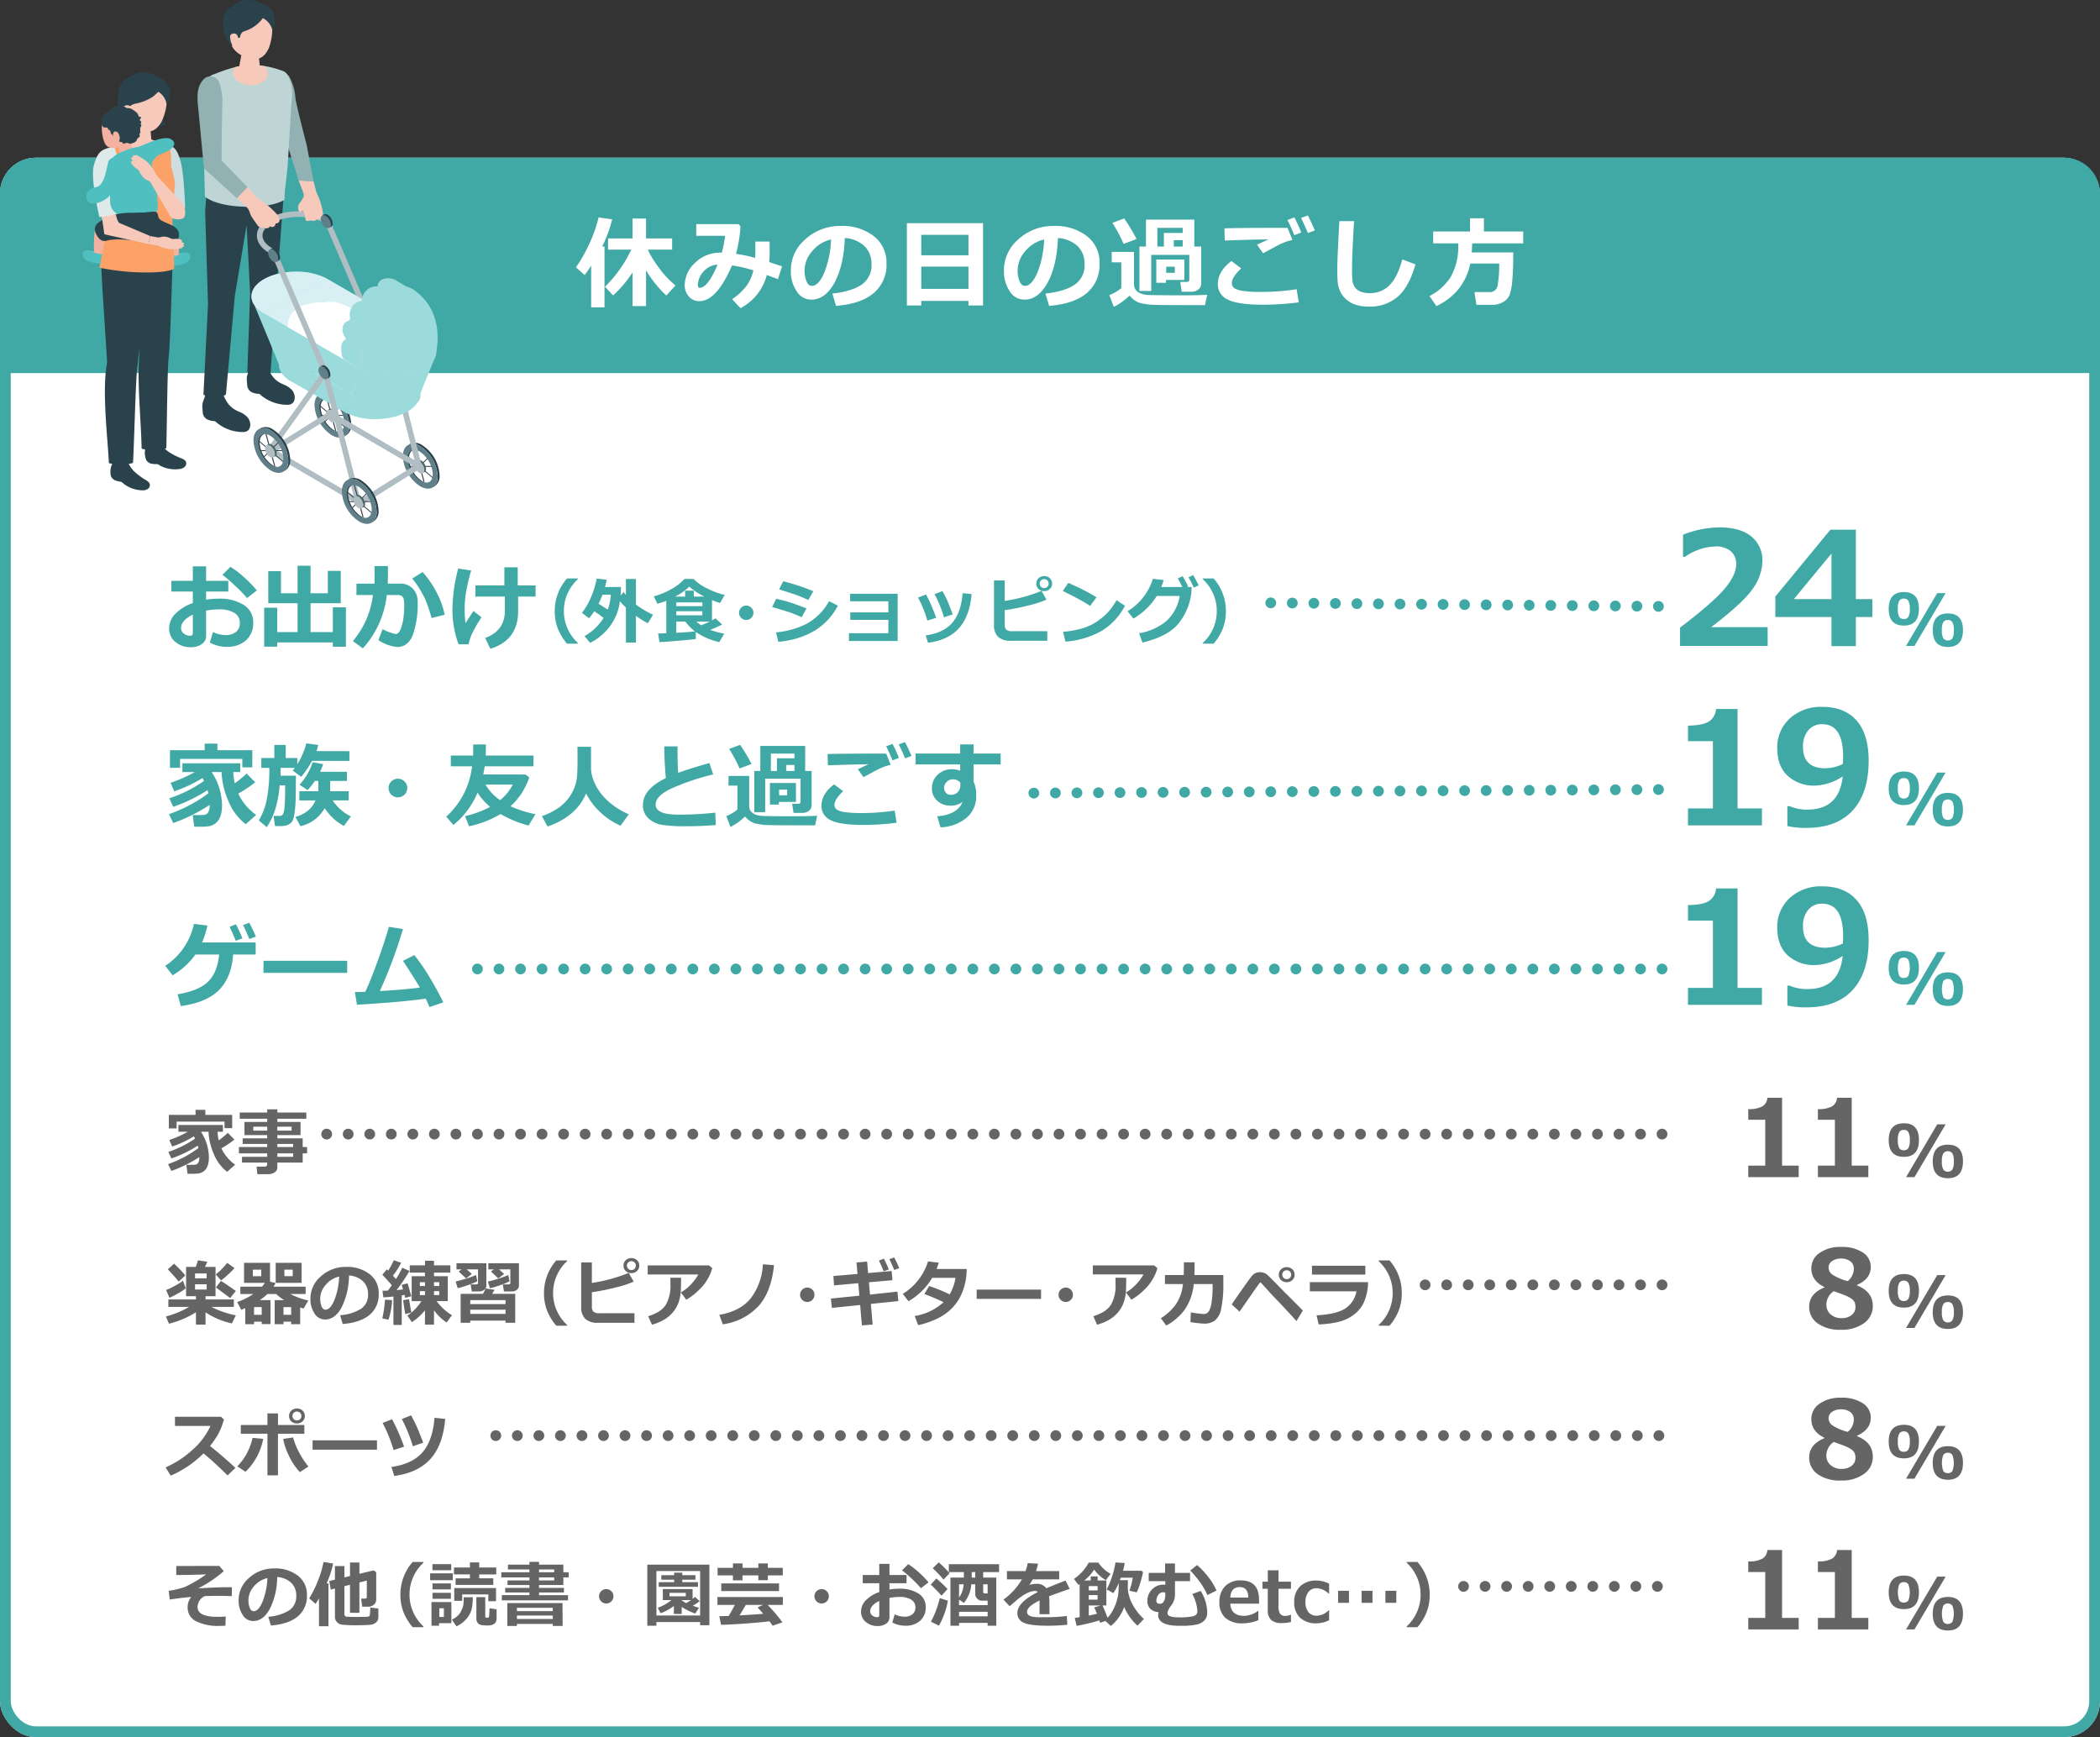 <svg xmlns="http://www.w3.org/2000/svg" width="585" height="483.948" viewBox="0 0 585 483.948">
  <rect x="0" y="0" width="585" height="483.948" fill="#333333" stroke="none"/>
  <g id="img04" transform="translate(-200 -1293.052)">
    <g id="長方形_23507" data-name="長方形 23507" transform="translate(200 1337)" fill="#fff" stroke="#41a9a5" stroke-width="3">
      <rect width="585" height="440" rx="10" stroke="none"/>
      <rect x="1.5" y="1.5" width="582" height="437" rx="8.5" fill="none"/>
    </g>
    <path id="長方形_23634" data-name="長方形 23634" d="M10,0H575a10,10,0,0,1,10,10V60a0,0,0,0,1,0,0H0a0,0,0,0,1,0,0V10A10,10,0,0,1,10,0Z" transform="translate(200 1337)" fill="#41a9a5"/>
    <path id="パス_5947" data-name="パス 5947" d="M-124.6,1.682h-3.719V-9.953q-.793,1.271-1.818,2.625l-2.42-2.16a37,37,0,0,0,3.391-5.845,37.725,37.725,0,0,0,2.912-8.046l3.787.533a35.485,35.485,0,0,1-2.775,7.561l.643.027Zm7.807-9.734a33.242,33.242,0,0,1-5.4,6.412l-2.27-2.42a35.721,35.721,0,0,0,7.314-10.35h-6.467v-3.117h6.822v-5.537h3.76v5.537h7.273v3.117h-6.795a22.711,22.711,0,0,0,1.8,3.192q1.128,1.7,2.338,3.22a28.939,28.939,0,0,0,3.589,3.582l-2.557,2.8a31.957,31.957,0,0,1-5.646-7.041v9.98h-3.76Zm41.657-1.7L-76.284-6.18l-3.1-1.162A14.539,14.539,0,0,1-86.729,1.9L-89.054-.588A16.707,16.707,0,0,0-85.02-4.341a11.671,11.671,0,0,0,1.887-4.286,35.758,35.758,0,0,0-5.947-1.367Q-93.374-.055-98.173-.055a3.739,3.739,0,0,1-2.939-1.306,4.682,4.682,0,0,1-1.148-3.206,8.6,8.6,0,0,1,2.844-6.125,9.824,9.824,0,0,1,7.273-2.857h.219a32.878,32.878,0,0,0,.916-4.7h-8.039v-3.254h11.785l.533.588a35.689,35.689,0,0,1-1.244,7.684A41.854,41.854,0,0,1-82.642-12.1q.068-1,.068-2.926,0-.752-.014-1.627h3.979l.014,2.324q.014,1.928-.123,3.391ZM-93.1-10.227a5.516,5.516,0,0,0-3.151,1.2,6,6,0,0,0-1.832,2.324,5.7,5.7,0,0,0-.526,2.071q0,.861.52.861Q-95.808-3.773-93.1-10.227ZM-60.112,1.258-61.124-2.16q5.428-.6,8.162-2.5a6.455,6.455,0,0,0,2.734-5.674A6.729,6.729,0,0,0-52.2-15.4a8.75,8.75,0,0,0-5.455-2.235q-.287,7.656-2.864,12.407T-67-.479a4.744,4.744,0,0,1-4.115-2.4A9.789,9.789,0,0,1-72.69-8.367v-.342a11.284,11.284,0,0,1,3.808-8.374A14.368,14.368,0,0,1-59.278-21h.561a14.244,14.244,0,0,1,9.1,2.81,9.207,9.207,0,0,1,3.562,7.636A10.2,10.2,0,0,1-49.646-2.27Q-53.235.725-60.112,1.258Zm-1.381-18.5a9.7,9.7,0,0,0-5.229,3.227A8.276,8.276,0,0,0-68.876-8.49a7.558,7.558,0,0,0,.533,2.871q.533,1.313,1.49,1.313,1.928,0,3.5-3.746A27.576,27.576,0,0,0-61.493-17.24ZM-23.213-.109H-36.366V1.148h-4.006V-21.779h21.219V1.148h-4.061Zm0-12.715v-5.7H-36.366v5.7ZM-36.366-3.473h13.152V-9.68H-36.366ZM-.752,1.258-1.764-2.16q5.428-.6,8.162-2.5a6.455,6.455,0,0,0,2.734-5.674A6.729,6.729,0,0,0,7.164-15.4a8.75,8.75,0,0,0-5.455-2.235Q1.422-9.98-1.155-5.229T-7.643-.479a4.744,4.744,0,0,1-4.115-2.4A9.789,9.789,0,0,1-13.33-8.367v-.342a11.284,11.284,0,0,1,3.808-8.374A14.368,14.368,0,0,1,.082-21H.643a14.244,14.244,0,0,1,9.1,2.81A9.207,9.207,0,0,1,13.3-10.555,10.2,10.2,0,0,1,9.714-2.27Q6.125.725-.752,1.258Zm-1.381-18.5a9.7,9.7,0,0,0-5.229,3.227A8.276,8.276,0,0,0-9.516-8.49a7.558,7.558,0,0,0,.533,2.871q.533,1.313,1.49,1.313,1.928,0,3.5-3.746A27.576,27.576,0,0,0-2.133-17.24ZM23.61-17.35l-3.6,1.34a42.688,42.688,0,0,0-3.131-5.852l3.281-1.23A49.892,49.892,0,0,1,23.61-17.35ZM41.629-5a2.075,2.075,0,0,1-.779,1.682,3.013,3.013,0,0,1-1.982.643H36.2L35.778-5.4h1.709q.82,0,.82-.643v-6.891H27.7V-2.885H24.416V-15.258h1.818v-7.506H39.7v7.506h1.928ZM29.407-15.258h1.818v-3.8h5.236v-1.408H29.407Zm4.58,0h2.475v-1.791H33.987Zm9.3,13.439-.615,2.885L32.278,1.039Q28.285,1,27.356.916T24.84.533a6.083,6.083,0,0,1-3.172-2.146A18.353,18.353,0,0,1,17.28,1.545L16.022-1.736a11.4,11.4,0,0,0,3.35-1.955v-7.164h-2.68v-2.912H22.9v9.01a2.625,2.625,0,0,0,.26,1.189,2.6,2.6,0,0,0,.772.909,3.821,3.821,0,0,0,1.2.6,6.4,6.4,0,0,0,1.34.267q.649.055,3.732.089t5.448.034Q40.85-1.668,43.284-1.818ZM36.926-5.961H31.813v.793H29.119v-6.48h7.807ZM34.274-7.943V-9.652H31.868v1.709ZM67.03-17.076a10.982,10.982,0,0,0-2.092.595,21.11,21.11,0,0,0-2.352,1.087l-3.732,2.01-1.682-2.406q.52-.219,3.172-1.477-4.047.041-12.154.328l-.109-3.391q3.883-.137,14.793-.137,1.7,0,2.816.014ZM68.794.287A82.545,82.545,0,0,1,59,.943Q51.745.943,49-.506a4.607,4.607,0,0,1-2.748-4.279q0-3.568,3.787-6.439l2.721,2.037q-2.6,2.475-2.6,4.061a2.117,2.117,0,0,0,.164.854,1.9,1.9,0,0,0,.8.759,6.866,6.866,0,0,0,2.317.629,31.529,31.529,0,0,0,4.266.26h1a64.629,64.629,0,0,0,9.5-.738Zm4.484-20.043-1.941.725q-.848-2.092-1.9-4.2l1.887-.7Q72.362-21.916,73.278-19.756Zm-3.773.574-1.955.752q-1.039-2.584-1.9-4.225l1.928-.725Q68.657-21.3,69.5-19.182Zm31.8,8.887q-1.777,6.234-4.922,9A11.8,11.8,0,0,1,88.3,1.463,11.412,11.412,0,0,1,84.569.909a7.245,7.245,0,0,1-2.611-1.5A7.086,7.086,0,0,1,80.4-2.646a7.563,7.563,0,0,1-.711-2.365,32.872,32.872,0,0,1-.164-3.876q0-2.871.588-13.453H84.2Q83.64-12.893,83.64-9.2A27.025,27.025,0,0,0,83.8-5.387a3.862,3.862,0,0,0,.7,1.552A3.455,3.455,0,0,0,86.08-2.687a6.953,6.953,0,0,0,2.522.4,7.426,7.426,0,0,0,5.523-2.256q2.215-2.256,3.514-7.137Zm15.8-5.852q-.041,1.531-.137,2.516h11.58q0,4.785-.26,7.7a16.152,16.152,0,0,1-.745,4.122,4.155,4.155,0,0,1-1.8,2,5.941,5.941,0,0,1-3.131.793H118.3l-.561-3.555h4.238a2.178,2.178,0,0,0,2.256-2.078,33.305,33.305,0,0,0,.4-5.879h-8.053a16.712,16.712,0,0,1-3.315,7.171,17.755,17.755,0,0,1-6.132,4.683l-1.928-2.8a15,15,0,0,0,5.961-5.38,17,17,0,0,0,2.051-8.675l.014-.615h-6.986v-3.309h10.268v-3.691h3.869v3.691h10.951v3.309Z" transform="translate(493 1377)" fill="#fff"/>
    <path id="パス_5949" data-name="パス 5949" d="M12.454.076l.863-2.958a8.179,8.179,0,0,0,3.491.863,4.5,4.5,0,0,0,2.92-.876A3.008,3.008,0,0,0,20.808-5.37a3.148,3.148,0,0,0-1.536-2.844,8,8,0,0,0-4.266-.965,20.323,20.323,0,0,0-3.593.343v7A2.705,2.705,0,0,1,10.188.508a5.25,5.25,0,0,1-3.066.851A6.424,6.424,0,0,1,2.869-.1,4.682,4.682,0,0,1,1.117-3.872a5.819,5.819,0,0,1,1.771-4.12,12.389,12.389,0,0,1,4.831-2.952v-3.2H1.739v-2.983H7.719v-4.037h3.694v4.037H17.6v2.983H11.413v2.26a22.463,22.463,0,0,1,3.542-.279,12.488,12.488,0,0,1,6.925,1.733,5.56,5.56,0,0,1,2.66,4.945,6.3,6.3,0,0,1-2,4.919A7.654,7.654,0,0,1,17.2,1.244,9.582,9.582,0,0,1,12.454.076ZM7.719-7.706Q4.443-6.132,4.443-3.974A1.881,1.881,0,0,0,5.2-2.45a2.736,2.736,0,0,0,1.771.609.651.651,0,0,0,.749-.724ZM25.556-14.46l-2.729,2.133a38.425,38.425,0,0,0-3.282-3.383A35.749,35.749,0,0,0,15.958-18.8l2.222-2.234a24.505,24.505,0,0,1,3.8,2.9A34,34,0,0,1,25.556-14.46ZM31.23,1.206H27.587V-9.636H31.23v6.779h5.662v-8.036H28.729V-19.83h3.542v6.157h4.621v-7.668h3.618v7.668h4.812v-6.233h3.605v9.014H40.511v8.036h6.208V-9.75h3.644V1.231H46.719V.025H31.23ZM62.067-18.281q0,.8-.063,1.93h3.517a4.569,4.569,0,0,1,3.5,1.428,5.154,5.154,0,0,1,1.333,3.663,26.236,26.236,0,0,1-1.308,9.09q-1.308,3.466-4.431,3.466A11.593,11.593,0,0,1,59.414-.6l1.168-3.072a12.615,12.615,0,0,0,2.139.933,6.954,6.954,0,0,0,1.479.4,1.143,1.143,0,0,0,.857-.381,4.519,4.519,0,0,0,.755-1.536A13.857,13.857,0,0,0,66.4-6.9a26.424,26.424,0,0,0,.2-3.421,6.813,6.813,0,0,0-.165-1.815,1.43,1.43,0,0,0-.546-.781,1.673,1.673,0,0,0-.965-.26H61.75A26.4,26.4,0,0,1,55.072,1.688L52.317-.355A26.251,26.251,0,0,0,55.593-5.37a24.823,24.823,0,0,0,2.3-7.808h-4.6v-3.174h5.053v-4.888h3.72ZM77.873-7.693l-3.644.939A40.172,40.172,0,0,0,72.452-12a27.967,27.967,0,0,0-1.809-3.263,18.856,18.856,0,0,0-1.822-2.5l2.907-1.815a26.805,26.805,0,0,1,3.91,5.688A22.55,22.55,0,0,1,77.873-7.693ZM90.606,1.79,89.159-1.219q5.484-2.006,5.484-7.617v-3.91H86.43v-3.1H94.5V-20.9h3.72v5.053H103.2v3.1H98.338v4.037Q98.338-.584,90.606,1.79ZM88.144-6.97A34.252,34.252,0,0,0,85.4-2.2,11.551,11.551,0,0,0,84.551.546H81.745a27.7,27.7,0,0,1-1.714-9.687,46.571,46.571,0,0,1,1.612-11.426l3.605.546a56.512,56.512,0,0,0-1.492,6.475,30.162,30.162,0,0,0-.311,4.228,32.361,32.361,0,0,0,.216,4.012q.724-1.155,2.222-3.428ZM24.286,34.842h-2.78V32.48H4.164v2.476H1.346V30.043H11.02V28.215h3.542v1.828h9.725ZM12.378,45.315A47.09,47.09,0,0,1,2.26,50.343L1.066,47.867a41.1,41.1,0,0,0,10.981-5.8q-.114-.533-.229-.889a43.873,43.873,0,0,1-9.56,4.646L1.168,43.449a37.25,37.25,0,0,0,9.661-4.824q-.114-.241-.419-.812a39.369,39.369,0,0,1-7.858,3.694L1.511,39.133a39.711,39.711,0,0,0,6.729-2.983H4.812V33.7H20.935v2.45H18.979a20.032,20.032,0,0,0,.406,3.123A25.8,25.8,0,0,0,22.7,36.543l2.387,2.438a32.65,32.65,0,0,1-4.7,3.161l.025.063A12.867,12.867,0,0,0,22.058,44.9a15.724,15.724,0,0,0,3.294,3.187L22.458,50.66a15.317,15.317,0,0,1-4.831-6.449,22.375,22.375,0,0,1-1.911-8.062H12.975a17.326,17.326,0,0,1,2.882,9.229,10.332,10.332,0,0,1-.241,2.349,5.489,5.489,0,0,1-.717,1.758A3.806,3.806,0,0,1,13.7,50.66a4.159,4.159,0,0,1-1.53.578,19.187,19.187,0,0,1-2.729.133q-.6,0-1.333-.013l-.419-3.225q2.171,0,2.907-.032a1.9,1.9,0,0,0,1.238-.489A3.489,3.489,0,0,0,12.378,45.315Zm19.8-10.334-.025,2.184h4.266q0,5.04-.07,6.919a31.4,31.4,0,0,1-.3,3.453,7.724,7.724,0,0,1-.514,2.107,2.5,2.5,0,0,1-.781.889,3.375,3.375,0,0,1-1.047.508,7.326,7.326,0,0,1-1.777.152q-.559,0-1.333-.013l-.381-2.818h1.638a1.106,1.106,0,0,0,.914-.394,5.226,5.226,0,0,0,.489-2.2q.171-1.809.171-4.589,0-.635-.013-1.333H31.9q-.584,7.274-3.593,11.642L26.1,49.619a18.879,18.879,0,0,0,2.158-5.548,42.856,42.856,0,0,0,.762-9.09H26.8V32.227h3.618V28.583h3.174v3.644h3.225v1.752a21.021,21.021,0,0,0,2.514-5.84l3.313.444a11.084,11.084,0,0,1-.482,1.714l9.166.025v2.7H40.93a26.881,26.881,0,0,1-3.021,4.443L35.534,35.73q.33-.381.609-.749Zm13.8,3.631-.013,2.869h5.167v2.564H46.681A12.693,12.693,0,0,0,51.759,48.5l-1.968,2.653A14.6,14.6,0,0,1,44.459,46.2a10.458,10.458,0,0,1-6.767,5.027l-1.4-2.577q4.24-1.27,5.586-4.608H37.388V41.481h5.281V38.612h-.952A20.627,20.627,0,0,1,39.7,41.164l-2.26-1.485a17.357,17.357,0,0,0,3.669-6.284l2.907.546a14.173,14.173,0,0,1-.851,2.133h7.478v2.539Zm21.468,1.98a2.6,2.6,0,1,1-.762-1.841A2.508,2.508,0,0,1,67.45,40.593ZM89.362,28.456q0,1.638-.076,3.085h13.33v3H89.02q-.14,1.054-.406,2.26l11.794.025,1.041.838a23.132,23.132,0,0,1-2.133,4.393,20.269,20.269,0,0,1-3.1,3.618,32.087,32.087,0,0,0,6.944,2.2l-1.917,3.174a32.381,32.381,0,0,1-7.808-3.212,28.166,28.166,0,0,1-8.76,3.4l-1.143-2.818a28.361,28.361,0,0,0,7-2.577,17.453,17.453,0,0,1-2.038-2.012,12.033,12.033,0,0,1-1.454-1.961,23.43,23.43,0,0,1-6.729,9.026l-1.993-2.336A22.278,22.278,0,0,0,85.5,34.537H79.587v-3h6.2q.038-.952.038-3.085ZM93.311,43.97a13.17,13.17,0,0,0,3.517-4.342H89.235A13.932,13.932,0,0,0,93.311,43.97Zm23.956-1.892q-2.717,6.475-10.74,9.229l-1.562-2.895a18.8,18.8,0,0,0,4.354-2.12,12.268,12.268,0,0,0,2.939-2.717,12.692,12.692,0,0,0,1.727-3.028,11.346,11.346,0,0,0,.749-3q.146-1.454.146-5.11l-.013-3.339h3.771v6.36a9.8,9.8,0,0,0,.463,2.292,13.341,13.341,0,0,0,1.727,3.548,16.1,16.1,0,0,0,3.434,3.675,21.205,21.205,0,0,0,4.9,2.926l-2.285,3.187a19.753,19.753,0,0,1-5.9-3.993A18.371,18.371,0,0,1,117.267,42.078ZM153.4,50.889q-4.012.343-7.719.343a44.485,44.485,0,0,1-7.186-.368,7.593,7.593,0,0,1-3.948-1.9,4.943,4.943,0,0,1-1.435-3.7q0-4.354,6.373-7.439-.406-4.38-.432-8.836h3.694l-.013,1.143v.381q0,2.818.178,5.853,2.933-1.1,8.7-2.742l1.066,3.174a66.071,66.071,0,0,0-11.9,4.043q-4.132,2.025-4.132,4.335,0,2.818,6.208,2.818h1.181a89.782,89.782,0,0,0,9.217-.546Zm9.966-17-3.339,1.244a39.639,39.639,0,0,0-2.907-5.434l3.047-1.143A46.327,46.327,0,0,1,163.363,33.89ZM180.1,45.354a1.927,1.927,0,0,1-.724,1.562,2.8,2.8,0,0,1-1.841.6h-2.476l-.394-2.526h1.587q.762,0,.762-.6v-6.4h-9.852v9.331h-3.047V35.832H165.8v-6.97h12.5v6.97h1.79Zm-11.35-9.521h1.688V32.3H175.3V31h-6.551Zm4.253,0h2.3V34.169H173Zm8.633,12.479-.571,2.679-9.648-.025q-3.707-.038-4.57-.114t-2.336-.355a5.649,5.649,0,0,1-2.945-1.993,17.042,17.042,0,0,1-4.075,2.933l-1.168-3.047a10.587,10.587,0,0,0,3.11-1.815V39.92h-2.488v-2.7H162.7v8.366a2.31,2.31,0,0,0,.958,1.949,3.548,3.548,0,0,0,1.117.559,5.94,5.94,0,0,0,1.244.248q.6.051,3.466.083t5.059.032Q179.372,48.451,181.632,48.312Zm-5.9-3.847H170.98V45.2h-2.5V39.184h7.249Zm-2.463-1.841V41.037h-2.234v1.587Zm28.856-8.48a10.2,10.2,0,0,0-1.942.552A19.6,19.6,0,0,0,198,35.705l-3.466,1.866-1.562-2.234q.482-.2,2.945-1.371-3.758.038-11.286.3l-.1-3.148Q188.132,31,198.263,31q1.574,0,2.615.013Zm1.638,16.123a76.649,76.649,0,0,1-9.09.609q-6.741,0-9.293-1.346a4.278,4.278,0,0,1-2.552-3.974q0-3.313,3.517-5.979l2.526,1.892q-2.412,2.3-2.412,3.771a1.966,1.966,0,0,0,.152.793,1.761,1.761,0,0,0,.743.7,6.375,6.375,0,0,0,2.152.584,29.277,29.277,0,0,0,3.961.241h.927a60.013,60.013,0,0,0,8.823-.686Zm4.164-18.611-1.8.673q-.787-1.942-1.765-3.9l1.752-.647Q207.073,29.649,207.924,31.655Zm-3.5.533-1.815.7q-.965-2.4-1.765-3.923l1.79-.673Q203.633,30.221,204.42,32.188Zm17.1,7.592-.025-.711a2.592,2.592,0,0,0-2.26-.876,2.1,2.1,0,0,0-1.542.717A2.22,2.22,0,0,0,217,40.479a2.064,2.064,0,0,0,.514,1.435,1.7,1.7,0,0,0,1.327.571,2.609,2.609,0,0,0,1.949-.743A2.677,2.677,0,0,0,221.521,39.78ZM232.756,34h-7.541v4.8a8.7,8.7,0,0,1,.724,3.9,7.792,7.792,0,0,1-2.71,6.2,11.92,11.92,0,0,1-7.243,2.634l-.889-3.072q5.586-.432,7.046-4a5.474,5.474,0,0,1-3.3,1.041,5.4,5.4,0,0,1-3.726-1.339,4.39,4.39,0,0,1-1.5-3.434,5.085,5.085,0,0,1,1.593-3.859,5.591,5.591,0,0,1,4.005-1.511,6.256,6.256,0,0,1,2.26.419V34H209.041V30.982H221.47V28.443h3.745v2.539h7.541ZM18.941,86.975q-.419,6.246-3.847,9.8T4.367,101.333l-.889-3.275q5.979-1.016,8.538-3.574t3.028-7.509H8.43a20.123,20.123,0,0,1-6.348,5.776L.025,90.123a18.428,18.428,0,0,0,7.985-11.68l3.771.444a26.215,26.215,0,0,1-1.5,4.735H25.226v3.352Zm6.335-4.989-1.828.673q-.889-2.222-1.739-3.9l1.739-.647Q24.489,80.106,25.276,81.985Zm-3.745.47-1.854.7q-1.016-2.526-1.739-3.9l1.79-.7A41.952,41.952,0,0,1,21.531,82.455Zm29.187,9.636H27.4V88.714H50.718Zm21.874,7.173q-6.741.965-19.157,1.7l-.571-3.542q1.193,0,2.895-.063,1.536-3.3,3.409-8.468t3.18-9.636l3.9.622a131,131,0,0,1-6.437,17.278q7.427-.457,11.146-.978-.673-1.257-4.685-7.439l3.148-1.612a55.132,55.132,0,0,1,4.342,6.329q2.26,3.764,3.72,6.836l-3.821,1.32Q73.125,100.355,72.592,99.264Z" transform="translate(246 1472)" fill="#41a9a5"/>
    <path id="パス_5948" data-name="パス 5948" d="M18.965,1.377H15.957a15.255,15.255,0,0,1-2.5-4.053,13.38,13.38,0,0,1-.918-5.049A13.717,13.717,0,0,1,15.957-16.8h3.008v.215a11.775,11.775,0,0,0-2.656,3.555,11.812,11.812,0,0,0-1.23,5.3,11.875,11.875,0,0,0,1.23,5.332,11.938,11.938,0,0,0,2.656,3.555ZM30.977-14.414q-.01,1.318-.1,2.363L31.738-13q.3.41.625.811v-4.453h2.793v7.119A26.884,26.884,0,0,0,39.922-6.68L38.457-4.316a25.867,25.867,0,0,1-3.3-2.07V1.064H32.363V-8.691a17.447,17.447,0,0,1-1.67-1.758A14.528,14.528,0,0,1,27.71-3.218a15.365,15.365,0,0,1-5.327,4.36L20.84-.732a15.055,15.055,0,0,0,5.3-5.068q-1.24-.947-2.588-1.875A15.6,15.6,0,0,1,22.08-5.713L20.117-7.2a19.507,19.507,0,0,0,2.607-4.585,22.854,22.854,0,0,0,1.494-4.976l2.764.3a15.918,15.918,0,0,1-.439,2.041Zm-3.662,6.3a14.667,14.667,0,0,0,.83-4.141H25.83a25.049,25.049,0,0,1-1.094,2.5Q26.27-8.809,27.314-8.115ZM51.836.068q-.645.127-4.37.449t-5.747.43l-.4-2.4q.654-.01,2.3-.078v-9.053a22.038,22.038,0,0,1-2.5.83L40.117-11.8a21.105,21.105,0,0,0,5.371-2.3,13.211,13.211,0,0,0,3.174-2.559H51.2A13.411,13.411,0,0,0,55.044-14,22.113,22.113,0,0,0,59.883-12.2L58.564-9.951q-1.094-.352-2.227-.82v5.645q.576-.313.967-.566L59.16-3.975a26.95,26.95,0,0,1-3.34,1.5,27.787,27.787,0,0,0,3.936,1.055L58.379.928a18.548,18.548,0,0,1-6.543-2.8ZM46.1-11.738h2.754V-13.4h2.422v1.66h2.949a19.307,19.307,0,0,1-4.209-2.773A16.947,16.947,0,0,1,46.1-11.738ZM46.4-9.072h7.266v-1.045H46.4Zm7.266,1.416H46.4v1.123h7.266Zm2.031,2.861h-3.7A11.112,11.112,0,0,0,53.32-3.75Q54.541-4.229,55.693-4.795ZM46.387-1.66q3.9-.205,5.205-.4a13.911,13.911,0,0,1-2.686-2.734H46.4Zm21.5-5.576A1.929,1.929,0,0,1,67.3-5.82a1.929,1.929,0,0,1-1.416.586,1.929,1.929,0,0,1-1.416-.586,1.929,1.929,0,0,1-.586-1.416,1.929,1.929,0,0,1,.586-1.416,1.929,1.929,0,0,1,1.416-.586,1.929,1.929,0,0,1,1.416.586A1.929,1.929,0,0,1,67.885-7.236Zm16.674-6.006L83.182-10.8q-1.064-.479-2.2-.947t-1.846-.693l-4.1-1.318,1.143-2.256A59.619,59.619,0,0,1,84.559-13.242ZM82.664-8.457,81.336-6q-2.168-.947-3.569-1.426T73.1-8.818l1.113-2.3a36.8,36.8,0,0,1,3.716.952Q79.607-9.639,82.664-8.457Zm8.74-.762a17.733,17.733,0,0,1-6.626,7.07A23.6,23.6,0,0,1,74.822.84l-.645-2.617a23.292,23.292,0,0,0,8.6-2.432,16.217,16.217,0,0,0,6.187-6.25ZM108.064.625H94.5V-1.543h10.977V-5.254H94.861v-2.1h10.615v-3.086H94.822v-2.08h13.242ZM123.4-6.8l-2.432.84a33.833,33.833,0,0,0-2.627-6.465l2.2-.859q.928,1.67,1.3,2.51T123.4-6.8Zm5.264-5.645q-.537,6.143-3.5,9.482t-8.638,4.082l-.664-2.041q4.951-.7,7.4-3.511t2.9-8.267ZM118.8-5.84l-2.461.781a33.336,33.336,0,0,0-2.6-6.416l2.227-.859q.566,1.064,1.1,2.192T118.8-5.84ZM149.744.566H139.656a5.06,5.06,0,0,1-3.628-1.1A4.506,4.506,0,0,1,134.9-3.9V-16.24h2.979v5.7a43.863,43.863,0,0,0,10.264-2.8L149.52-10.9a26.841,26.841,0,0,1-4.907,1.6,60.786,60.786,0,0,1-6.733,1.348v3.994a2.025,2.025,0,0,0,.415,1.4,2.44,2.44,0,0,0,1.763.454h9.688Zm1.338-15.928a1.974,1.974,0,0,1-.625,1.5,2.2,2.2,0,0,1-1.572.591,2.2,2.2,0,0,1-1.572-.591,1.974,1.974,0,0,1-.625-1.5,1.974,1.974,0,0,1,.625-1.5,2.2,2.2,0,0,1,1.572-.591,2.2,2.2,0,0,1,1.572.591A1.974,1.974,0,0,1,151.082-15.361Zm-.957,0a1.2,1.2,0,0,0-.356-.879,1.192,1.192,0,0,0-.884-.361,1.192,1.192,0,0,0-.884.361,1.2,1.2,0,0,0-.356.879,1.2,1.2,0,0,0,.356.879,1.192,1.192,0,0,0,.884.361,1.192,1.192,0,0,0,.884-.361A1.2,1.2,0,0,0,150.125-15.361Zm13.34,3.8-1.787,2.422q-1.445-.928-2.563-1.562t-5.054-2.617l1.543-2.236A63.679,63.679,0,0,1,163.465-11.562Zm7.92,2.383A17.809,17.809,0,0,1,164.91-2.2,23.975,23.975,0,0,1,154.8.8l-.664-2.734a26.394,26.394,0,0,0,5.566-1.016,14.7,14.7,0,0,0,3.9-1.87,19.686,19.686,0,0,0,2.852-2.354,19.031,19.031,0,0,0,2.583-3.569Zm18.574-5.234-.1,1.777a16.62,16.62,0,0,1-3.477,8.281q-2.891,3.691-10.127,5.42l-.937-2.607a15.7,15.7,0,0,0,7.593-3.384,12.052,12.052,0,0,0,3.726-6.987h-6.4a18.875,18.875,0,0,1-6.5,6.3l-1.621-2.061a16.093,16.093,0,0,0,7.041-9.023l3.037.342q-.41,1.24-.7,1.943h5.859A26.742,26.742,0,0,0,186.1-16.8l1.338-.645q.693,1.133,1.543,2.881l-.342.146Zm1.963-.439-1.357.615A27.494,27.494,0,0,0,189.08-17.1l1.3-.635Q191.072-16.6,191.922-14.854ZM199.5-7.725a13.38,13.38,0,0,1-.918,5.049,15.255,15.255,0,0,1-2.5,4.053h-3V1.162a11.8,11.8,0,0,0,2.646-3.555,11.875,11.875,0,0,0,1.23-5.332,11.812,11.812,0,0,0-1.23-5.3,11.854,11.854,0,0,0-2.646-3.555V-16.8h3A13.717,13.717,0,0,1,199.5-7.725Z" transform="translate(342 1471)" fill="#41a9a5"/>
    <path id="パス_5953" data-name="パス 5953" d="M18.965,1.377H15.957a15.255,15.255,0,0,1-2.5-4.053,13.38,13.38,0,0,1-.918-5.049A13.717,13.717,0,0,1,15.957-16.8h3.008v.215a11.775,11.775,0,0,0-2.656,3.555,11.812,11.812,0,0,0-1.23,5.3,11.875,11.875,0,0,0,1.23,5.332,11.938,11.938,0,0,0,2.656,3.555ZM37.744.566H27.656a5.06,5.06,0,0,1-3.628-1.1A4.506,4.506,0,0,1,22.9-3.9V-16.24h2.979v5.7a43.863,43.863,0,0,0,10.264-2.8L37.52-10.9a26.841,26.841,0,0,1-4.907,1.6,60.786,60.786,0,0,1-6.733,1.348v3.994a2.025,2.025,0,0,0,.415,1.4,2.44,2.44,0,0,0,1.763.454h9.688Zm1.338-15.928a1.974,1.974,0,0,1-.625,1.5,2.2,2.2,0,0,1-1.572.591,2.2,2.2,0,0,1-1.572-.591,1.974,1.974,0,0,1-.625-1.5,1.974,1.974,0,0,1,.625-1.5,2.2,2.2,0,0,1,1.572-.591,2.2,2.2,0,0,1,1.572.591A1.974,1.974,0,0,1,39.082-15.361Zm-.957,0a1.2,1.2,0,0,0-.356-.879,1.192,1.192,0,0,0-.884-.361A1.192,1.192,0,0,0,36-16.24a1.2,1.2,0,0,0-.356.879,1.2,1.2,0,0,0,.356.879,1.192,1.192,0,0,0,.884.361,1.192,1.192,0,0,0,.884-.361A1.2,1.2,0,0,0,38.125-15.361Zm21.279.684a10.542,10.542,0,0,1-1.021,2.6A13.109,13.109,0,0,1,55.679-8.54a17.187,17.187,0,0,1-3.5,2.681L50.664-7.881a12.263,12.263,0,0,0,2.8-2.236,12.981,12.981,0,0,0,2.07-2.783h-14.1v-2.52h17.08Zm-8.682,2.7v.479q0,2-.073,3.325a11.652,11.652,0,0,1-.537,2.813,8.645,8.645,0,0,1-1.475,2.778A9.408,9.408,0,0,1,46.123-.376,13.677,13.677,0,0,1,42.617,1.1L41.563-1.26q3.623-1.123,4.912-3.193a10.647,10.647,0,0,0,1.289-5.654l-.02-1.875Zm25.9-3.5q-.791,7.6-4.458,11.533a16.558,16.558,0,0,1-9.8,4.932l-.986-2.627q5.752-.986,8.687-4.526a16.9,16.9,0,0,0,3.452-9.575ZM87.885-7.236A1.929,1.929,0,0,1,87.3-5.82a1.929,1.929,0,0,1-1.416.586,1.929,1.929,0,0,1-1.416-.586,1.929,1.929,0,0,1-.586-1.416,1.929,1.929,0,0,1,.586-1.416,1.929,1.929,0,0,1,1.416-.586,1.929,1.929,0,0,1,1.416.586A1.929,1.929,0,0,1,87.885-7.236Zm23.373,1.758-7.666.791.508,5.752-3,.234-.488-5.684-7.871.811-.283-2.607,7.93-.8-.293-3.477-6.758.605-.176-2.607,6.709-.576-.273-3.2,2.959-.254.283,3.2,6.543-.566.234,2.559-6.553.576.3,3.428L111-8.115Zm.244-9.18-1.406.518q-.684-1.709-1.338-3l1.338-.5Q110.9-16.1,111.5-14.658Zm-2.9.361-1.426.537q-.781-1.943-1.338-3l1.387-.537A30.113,30.113,0,0,1,108.6-14.3Zm21.7-.117a20.609,20.609,0,0,1-.254,2.979,17.59,17.59,0,0,1-1.3,4.238,13.215,13.215,0,0,1-2.456,3.6,14.508,14.508,0,0,1-3.97,2.886,23.291,23.291,0,0,1-5.547,1.934L115.8-1.318a15.371,15.371,0,0,0,8.047-3.857,54.779,54.779,0,0,0-5.361-2.266l1.357-2.236a48.478,48.478,0,0,1,5.713,2.334,13.893,13.893,0,0,0,1.621-4.619h-6.484a18.406,18.406,0,0,1-6.611,6.523l-1.6-2.041a16.152,16.152,0,0,0,4.448-4.033,15.833,15.833,0,0,0,2.593-5.029l3,.381q-.41,1.211-.625,1.748Zm20.713,8.33H133.074v-2.6h17.939Zm8.871-1.152A1.929,1.929,0,0,1,159.3-5.82a1.929,1.929,0,0,1-1.416.586,1.929,1.929,0,0,1-1.416-.586,1.929,1.929,0,0,1-.586-1.416,1.929,1.929,0,0,1,.586-1.416,1.929,1.929,0,0,1,1.416-.586,1.929,1.929,0,0,1,1.416.586A1.929,1.929,0,0,1,159.885-7.236Zm23.52-7.441a10.542,10.542,0,0,1-1.021,2.6,13.109,13.109,0,0,1-2.705,3.535,17.187,17.187,0,0,1-3.5,2.681l-1.514-2.021a12.263,12.263,0,0,0,2.8-2.236,12.981,12.981,0,0,0,2.07-2.783h-14.1v-2.52h17.08Zm-8.682,2.7v.479q0,2-.073,3.325a11.652,11.652,0,0,1-.537,2.813,8.645,8.645,0,0,1-1.475,2.778,9.408,9.408,0,0,1-2.515,2.212A13.677,13.677,0,0,1,166.617,1.1L165.563-1.26q3.623-1.123,4.912-3.193a10.647,10.647,0,0,0,1.289-5.654l-.02-1.875Zm19.053-4.3q0,2.246-.049,3.545h8.057v2.363a31.259,31.259,0,0,1-.615,7.065A5.408,5.408,0,0,1,199.356,0a5.062,5.062,0,0,1-2.9.806,33.083,33.083,0,0,1-3.838-.43l.117-2.715a28.952,28.952,0,0,0,3.516.459h.107a1.581,1.581,0,0,0,1.445-.859,7.664,7.664,0,0,0,.747-2.686,27.073,27.073,0,0,0,.249-3.662v-1.133l-5.254-.01a15.062,15.062,0,0,1-2.383,6.934,15.16,15.16,0,0,1-5.283,4.629L184.381-.7a14.745,14.745,0,0,0,4.126-3.784,12.17,12.17,0,0,0,2.026-5.747h-5.01v-2.5h5.225q.049-1.1.049-3.545ZM223.941-2.842,222.164.078q-3.262-3.584-5.234-5.63t-2.739-2.92q-.767-.874-1.968-2.163a.272.272,0,0,0-.117-.02.244.244,0,0,0-.107.02q-.039.02-.781,1.045t-1.865,2.676L206.3-2.539l-2.187-2.021q4.961-7.188,5.757-8.076A2.711,2.711,0,0,1,212-13.525a3.251,3.251,0,0,1,1.025.161,2.9,2.9,0,0,1,.845.43q.356.269,1.714,1.646l3.213,3.281Q220.514-6.328,223.941-2.842Zm-2.3-9.99a1.974,1.974,0,0,1-.625,1.5,2.2,2.2,0,0,1-1.572.591,2.2,2.2,0,0,1-1.572-.591,1.974,1.974,0,0,1-.625-1.5,1.974,1.974,0,0,1,.625-1.5,2.2,2.2,0,0,1,1.572-.591,2.2,2.2,0,0,1,1.572.591A1.974,1.974,0,0,1,221.637-12.832Zm-.957,0a1.2,1.2,0,0,0-.356-.879,1.192,1.192,0,0,0-.884-.361,1.192,1.192,0,0,0-.884.361,1.2,1.2,0,0,0-.356.879,1.2,1.2,0,0,0,.356.879,1.192,1.192,0,0,0,.884.361,1.192,1.192,0,0,0,.884-.361A1.2,1.2,0,0,0,220.68-12.832Zm20.664-.029H226.48v-2.461h14.863Zm.752,2.1a14.614,14.614,0,0,1-.923,5.049,8.849,8.849,0,0,1-2.915,3.931A11.5,11.5,0,0,1,233.673.361a28.389,28.389,0,0,1-5.337.664l-.576-2.539q5.449-.293,7.92-1.846A7.223,7.223,0,0,0,238.863-8.2H225.885v-2.559Zm9.4,3.037a13.38,13.38,0,0,1-.918,5.049,15.255,15.255,0,0,1-2.5,4.053h-3V1.162a11.8,11.8,0,0,0,2.646-3.555,11.875,11.875,0,0,0,1.23-5.332,11.812,11.812,0,0,0-1.23-5.3,11.854,11.854,0,0,0-2.646-3.555V-16.8h3A13.717,13.717,0,0,1,251.5-7.725Z" transform="translate(339 1661)" fill="#656565"/>
    <path id="パス_5954" data-name="パス 5954" d="M18.965,1.377H15.957a15.255,15.255,0,0,1-2.5-4.053,13.38,13.38,0,0,1-.918-5.049A13.717,13.717,0,0,1,15.957-16.8h3.008v.215a11.775,11.775,0,0,0-2.656,3.555,11.812,11.812,0,0,0-1.23,5.3,11.875,11.875,0,0,0,1.23,5.332,11.938,11.938,0,0,0,2.656,3.555Zm20.273-14.7H34.5v1.084h3.916V-10.4H27.92v-1.836H31.9v-1.1H27.461v-1.914H31.9V-16.68h2.6v1.426h4.736ZM26.7-14.492H21.465v-1.7H26.7Zm.439,2.773H20.82v-1.914h6.318ZM26.6-9.16H21.484v-1.66H26.6Zm12.578,3.3H37.041V-7.754H29.756v1.777H27.539V-9.531H39.18ZM26.6-6.533H21.484v-1.68H26.6ZM39.336-1.055a2.044,2.044,0,0,1-.176.874,1.573,1.573,0,0,1-.527.625,2.2,2.2,0,0,1-.747.347,4.484,4.484,0,0,1-1.04.1,10.6,10.6,0,0,1-1.68-.107A1.767,1.767,0,0,1,34.111.22a1.8,1.8,0,0,1-.41-1.255V-7.012h2.48v5.4q0,.332.3.332h.4q.293,0,.356-.347T37.363-3.9l1.973.283ZM32.7-6.973A17.6,17.6,0,0,1,32.544-4.5a6.842,6.842,0,0,1-.483,1.8,7.24,7.24,0,0,1-.923,1.5A7.6,7.6,0,0,1,29.8.137a8.251,8.251,0,0,1-1.641.986L26.885-.732a6.227,6.227,0,0,0,1.729-1.191,5.34,5.34,0,0,0,.991-1.5,5.655,5.655,0,0,0,.483-1.519,16.688,16.688,0,0,0,.088-2.031ZM26.738.244H23.3V.967H21.2v-6.6h5.537Zm-2.08-1.719V-3.9H23.379v2.422Zm34.58-4.619H40.8V-7.559h7.676V-8.3H41.738V-9.58h6.738v-.791H42.383V-11.66h6.094v-.84H40.645v-1.436h7.832v-.781H42.5v-1.338h5.977v-.781h2.686v.781h6.777v2.119h1.484V-12.5H57.939v2.129H51.162v.791H58.1V-8.3H51.162v.742h8.076Zm-8.076-8.623v.781h4.219v-.781Zm0,2.217v.84h4.219v-.84ZM55,.469H45v.557H42.324V-5.352H57.7l.029,6.377H55ZM54.98-3.1v-.918H45V-3.1ZM45-.918h9.99v-.957H45ZM71.885-7.236A1.929,1.929,0,0,1,71.3-5.82a1.929,1.929,0,0,1-1.416.586,1.929,1.929,0,0,1-1.416-.586,1.929,1.929,0,0,1-.586-1.416,1.929,1.929,0,0,1,.586-1.416,1.929,1.929,0,0,1,1.416-.586,1.929,1.929,0,0,1,1.416.586A1.929,1.929,0,0,1,71.885-7.236ZM96.035-.059H83.857V.967H81.318V-16.055h17.3V.82H96.035ZM83.857-1.895H96.035V-14.277H83.857ZM95.439-9.873H84.5v-1.3h4.3v-.684H85.225v-1.26H88.8v-.7h2.266v.7h3.672v1.26H91.064v.684h4.375ZM88.721-4.531a13.857,13.857,0,0,1-3.7,2.012l-.781-1.514a12.82,12.82,0,0,0,3.789-2.139H85.645V-9.258h8.291v2.744a8.313,8.313,0,0,0,.664-.547l1.318,1.182A15.2,15.2,0,0,1,94-4.609a17.851,17.851,0,0,0,1.719.557L94.678-2.432A16.592,16.592,0,0,1,90.9-4.277v1.963H88.721Zm3.32-2.705v-.957H87.5v.957ZM90.9-6.172v.078a13.414,13.414,0,0,0,1.26.752q.693-.391,1.318-.83Zm28.164-6.885H114.9v1.338h-2.646v-1.338h-4.414v1.377h-2.666v-1.377H100.9v-2.1h4.277V-16.4h2.666v1.24h4.414V-16.4H114.9v1.24h4.16Zm-1.045,4.365H101.924V-10.82h16.094ZM103.994-1.768q.928-1.543,1.709-3.066h-4.844v-2.2h18.223v2.2h-4.238A43.519,43.519,0,0,1,118.965.02l-2.744.947a13.365,13.365,0,0,0-.879-1.24q-2.48.332-6.934.645T101.855.7l-.479-2.4Q102.295-1.7,103.994-1.768Zm4.756-3.066q-.957,1.7-1.738,2.92,3.965-.225,6.6-.449-.889-1.035-1.592-1.777l1.533-.693Zm23.135-2.4A1.929,1.929,0,0,1,131.3-5.82a1.929,1.929,0,0,1-1.416.586,1.929,1.929,0,0,1-1.416-.586,1.929,1.929,0,0,1-.586-1.416,1.929,1.929,0,0,1,.586-1.416,1.929,1.929,0,0,1,1.416-.586,1.929,1.929,0,0,1,1.416.586A1.929,1.929,0,0,1,131.885-7.236ZM149.58.059l.664-2.275a6.291,6.291,0,0,0,2.686.664,3.461,3.461,0,0,0,2.246-.674,2.313,2.313,0,0,0,.83-1.9,2.421,2.421,0,0,0-1.182-2.187,6.154,6.154,0,0,0-3.281-.742,15.633,15.633,0,0,0-2.764.264v5.381a2.081,2.081,0,0,1-.942,1.807,4.038,4.038,0,0,1-2.358.654,4.941,4.941,0,0,1-3.271-1.123,3.6,3.6,0,0,1-1.348-2.9,4.476,4.476,0,0,1,1.362-3.169,9.53,9.53,0,0,1,3.716-2.271v-2.461h-4.6v-2.295h4.6v-3.105h2.842v3.105h4.756v2.295h-4.756v1.738a17.28,17.28,0,0,1,2.725-.215,9.606,9.606,0,0,1,5.327,1.333,4.277,4.277,0,0,1,2.046,3.8,4.848,4.848,0,0,1-1.538,3.784A5.888,5.888,0,0,1,153.232.957,7.371,7.371,0,0,1,149.58.059Zm-3.643-5.986q-2.52,1.211-2.52,2.871A1.447,1.447,0,0,0,144-1.885a2.1,2.1,0,0,0,1.362.469.5.5,0,0,0,.576-.557Zm13.721-5.2-2.1,1.641a29.559,29.559,0,0,0-2.524-2.6,27.5,27.5,0,0,0-2.759-2.378l1.709-1.719a18.85,18.85,0,0,1,2.925,2.231A26.151,26.151,0,0,1,159.658-11.123Zm5.869-2.529-1.68,1.768a33.266,33.266,0,0,0-3-3.154l1.65-1.65A29.353,29.353,0,0,1,165.527-13.652ZM176.123.166h-7.959v.8h-2.4V-12.451h3.74v-1.523h-4.2l.02-2.2h13.994v2.2h-4.434v1.523h3.652V.967h-2.412ZM171.7-12.451h.977v-1.523H171.7Zm-2.256,1.875h-1.279v3.7a7.1,7.1,0,0,0,1.26-3.477Zm6.68,2.539v-2.539h-1.24v2.1q0,.439.537.439Zm-7.959,3.262h7.959v-1.24h-1.641a1.692,1.692,0,0,1-1.265-.571,1.853,1.853,0,0,1-.542-1.313v-2.676h-1.1A9.137,9.137,0,0,1,169.521-5.4l-1.357-.908Zm0,3.115h7.959V-2.92h-7.959Zm-3.2-7.6-1.68,1.846q-1.074-1.23-3-3.086l1.553-1.7A34.677,34.677,0,0,1,164.961-9.258Zm.078,3.242a21.3,21.3,0,0,1-2.48,6.963l-2.236-1.1a26.02,26.02,0,0,0,2.461-6.582Zm28.32,3.779h-2.783l.01-3.838Q187.1-4.365,187.1-2.881t3.359,1.475l1.084-.01a49.521,49.521,0,0,0,6.641-.322L198.32.7q-2.744.264-5.381.264-5.068,0-6.8-.864a2.822,2.822,0,0,1-1.729-2.671q0-2.969,5.674-5.83a.91.91,0,0,0-.762-.322,5.594,5.594,0,0,0-2.29.654,14.179,14.179,0,0,0-3.091,2.158q-1.191,1.055-1.709,1.426l-1.7-1.836a18.065,18.065,0,0,0,5.137-5.625H181.5v-2.314h5.186a16.692,16.692,0,0,0,.615-2.217l2.871.156q-.273,1.211-.557,2.061h6.445v2.314h-7.383q-.254.508-.937,1.563a5.977,5.977,0,0,1,1.875-.322,3.284,3.284,0,0,1,2.871,1.23q1.27-.547,5.352-2.148L198.984-9.3q-1.924.654-5.742,2.051a11.916,11.916,0,0,1,.1,1.572ZM207.246-.518a56.286,56.286,0,0,1-6.328,1.523l-.518-2.2,1.357-.225v-9.219l-.322.244-1.26-1.68a12.793,12.793,0,0,0,4.1-4.541q1.387-.01,2.061-.01.645,0,.645.01a9.938,9.938,0,0,0,3.4,3.135l-1.318,1.738a8.6,8.6,0,0,1-1.743-1.25,9.261,9.261,0,0,1-1.519-1.689,12.075,12.075,0,0,1-2.744,3.037h1.787v-1.133h1.934v1.133H209.2v6.963h-1.064q.664,1.475,1.4,3.438a11.425,11.425,0,0,0,1.494-2.119,12.64,12.64,0,0,0,1.016-2.446,12.62,12.62,0,0,0,.493-2.324q.1-1.021.1-2.534v-.283a14.214,14.214,0,0,1-1.5,2.832L209.3-9.16a24.95,24.95,0,0,0,2.441-7.52l2.578.186a17.369,17.369,0,0,1-.488,2.139H219l.42.42a31.907,31.907,0,0,1-.83,3.145,14.592,14.592,0,0,1-.937,2.451L215.615-8.8a16.955,16.955,0,0,0,.928-3.613h-3.33l-.254.674H215.2l-.029,2.285a10.539,10.539,0,0,0,.337,2.041,11.437,11.437,0,0,0,1.519,3.335,14,14,0,0,0,2.637,3.159l-1.8,1.865a15.142,15.142,0,0,1-3.7-5.2,11.688,11.688,0,0,1-1.553,2.959,10,10,0,0,1-2.168,2.314L208.945-.352l-1.5.5Q207.383-.078,207.246-.518ZM204.3-8.877h2.461v-1.2H204.3Zm2.461,1.318H204.3V-6.3h2.461ZM204.3-1.865q1.436-.283,2.285-.5-.361-.928-.762-1.777l1.8-.537H204.3Zm19.453-.977a3.388,3.388,0,0,1-2.3-.9,3,3,0,0,1-.825-2.227,4.37,4.37,0,0,1,1.309-3.188,4.3,4.3,0,0,1,3.174-1.323,3.915,3.915,0,0,1,.508.039v-1.016H221v-2.3h4.561v-2.617h2.754v2.617h4.2v2.3h-4.2v3.818a4.926,4.926,0,0,1-.9,2.764,7.6,7.6,0,0,0-.967,1.494,2.407,2.407,0,0,0-.215.9q0,1.113,3.35,1.113a17.246,17.246,0,0,0,3.682-.288q1.211-.288,1.289-1.3V-3.1a11.332,11.332,0,0,0-1.416-4.766l2.334-.859a11.553,11.553,0,0,1,1.826,6.045,3.061,3.061,0,0,1-.728,2.109A4.073,4.073,0,0,1,234.458.605a18.465,18.465,0,0,1-4.067.381h-.811q-5.947,0-5.947-3.008A3.274,3.274,0,0,1,223.75-2.842Zm1.865-5.3a.667.667,0,0,0-.586-.215,1.632,1.632,0,0,0-1.357.718A2.674,2.674,0,0,0,223.135-6q0,.859.947.859a1.246,1.246,0,0,0,1.138-.688,3.529,3.529,0,0,0,.4-1.772Zm14.258-.693-2.52,1.26a21.965,21.965,0,0,0-1.831-3.276,31.644,31.644,0,0,0-2.954-3.56l1.9-1.523a20.548,20.548,0,0,1,3.145,3.354A15.69,15.69,0,0,1,239.873-8.838Zm11.865,3.652h-8.018q.2,3.4,3.857,3.4a6.584,6.584,0,0,0,3.848-1.387h.107v2.6A12.1,12.1,0,0,1,247.217.3a6.994,6.994,0,0,1-4.854-1.514,5.591,5.591,0,0,1-1.67-4.365,6.121,6.121,0,0,1,1.582-4.458,5.808,5.808,0,0,1,4.365-1.626q5.1,0,5.1,5.42Zm-3-1.7Q248.7-9.8,246.367-9.8q-2.48,0-2.646,2.92ZM260.625-.068a10.813,10.813,0,0,1-2.568.293A4.268,4.268,0,0,1,255.1-.64a3.649,3.649,0,0,1-.937-2.8V-9.326h-1.484v-1.982h1.494v-3.174h2.988v3.174h3.467v1.982h-3.467v4.658a3.991,3.991,0,0,0,.459,2.344,1.915,1.915,0,0,0,1.543.547,3.052,3.052,0,0,0,1.377-.342h.088ZM271.25-.557A8.415,8.415,0,0,1,267.822.3a6.566,6.566,0,0,1-4.629-1.533,5.659,5.659,0,0,1-1.66-4.375,5.792,5.792,0,0,1,1.68-4.438,6.3,6.3,0,0,1,4.492-1.577,7.726,7.726,0,0,1,3.545.869V-8h-.156a4.975,4.975,0,0,0-3.271-1.484A2.822,2.822,0,0,0,265.5-8.457a4.415,4.415,0,0,0-.83,2.852,4.174,4.174,0,0,0,.835,2.8,2.953,2.953,0,0,0,2.368.972,4.754,4.754,0,0,0,3.223-1.484h.156ZM289.971-5.41h-3.037V-8.77h3.037Zm-6.631,0H280.3V-8.77h3.037Zm-6.553,0H273.75V-8.77h3.037Zm22.49-2.314a13.381,13.381,0,0,1-.918,5.049,15.255,15.255,0,0,1-2.5,4.053h-3V1.162a11.8,11.8,0,0,0,2.646-3.555,11.875,11.875,0,0,0,1.23-5.332,11.812,11.812,0,0,0-1.23-5.3,11.854,11.854,0,0,0-2.646-3.555V-16.8h3A13.717,13.717,0,0,1,299.277-7.725Z" transform="translate(299 1745)" fill="#656565"/>
    <path id="パス_5951" data-name="パス 5951" d="M-30.584,0H-54.991V-5.092q9.26-7.047,12.45-10.871t3.19-6.789a4.535,4.535,0,0,0-1.536-3.663,6.332,6.332,0,0,0-4.222-1.3,15.592,15.592,0,0,0-8.508,2.9h-.537V-30.98a28.4,28.4,0,0,1,10.162-2.041q5.736,0,8.841,2.5a8.5,8.5,0,0,1,3.1,7.015,13.6,13.6,0,0,1-2.524,7.358q-2.524,3.878-11.741,10.925h15.727ZM-1.418-8.057h-4.6V.064H-12.8V-8.057H-28.445V-13.75l15.34-18.627h7.09v19.336h4.6ZM-12.8-13.041v-12.7l-10.484,12.7ZM-32.174,50h-20.6V45.273h6.939V26.539h-6.939V22.2q4.125-.043,5.833-1.149a4.53,4.53,0,0,0,1.987-3.491h5.994V45.273h6.789Zm7.08.172V44.65h.666a11.881,11.881,0,0,0,4.941.945q8.83,0,9.818-9.238a14.894,14.894,0,0,1-7.648,2.557,10.836,10.836,0,0,1-7.67-2.707q-2.922-2.707-2.922-7.67a10.835,10.835,0,0,1,3.491-8.325,12.8,12.8,0,0,1,9.056-3.233q6.209,0,9.561,3.813t3.352,11.183q0,9-4.437,13.857t-12.858,4.855A21.73,21.73,0,0,1-25.094,50.172ZM-9.625,32.9q0-.215.043-.967.021-.73.021-1.1,0-9.023-5.844-9.023A4.873,4.873,0,0,0-19.261,23.5a6.872,6.872,0,0,0-1.472,4.673q0,5.908,6.23,5.908A11.629,11.629,0,0,0-9.625,32.9ZM-32.174,100h-20.6V95.273h6.939V76.539h-6.939V72.2q4.125-.043,5.833-1.149a4.53,4.53,0,0,0,1.987-3.491h5.994V95.273h6.789Zm7.08.172V94.65h.666a11.881,11.881,0,0,0,4.941.945q8.83,0,9.818-9.238a14.894,14.894,0,0,1-7.648,2.557,10.836,10.836,0,0,1-7.67-2.707q-2.922-2.707-2.922-7.67a10.835,10.835,0,0,1,3.491-8.325,12.8,12.8,0,0,1,9.056-3.233q6.209,0,9.561,3.813t3.352,11.183q0,9-4.437,13.857t-12.858,4.855A21.73,21.73,0,0,1-25.094,100.172ZM-9.625,82.9q0-.215.043-.967.021-.73.021-1.1,0-9.023-5.844-9.023A4.873,4.873,0,0,0-19.261,73.5a6.872,6.872,0,0,0-1.472,4.673q0,5.908,6.23,5.908A11.63,11.63,0,0,0-9.625,82.9Z" transform="translate(723 1473)" fill="#41a9a5"/>
    <path id="パス_5955" data-name="パス 5955" d="M-21.937,0H-35.985V-3.223h4.731V-16h-4.731v-2.959a7.849,7.849,0,0,0,3.977-.784,3.089,3.089,0,0,0,1.355-2.38h4.087v18.9h4.629Zm19.4,0H-16.582V-3.223h4.731V-16h-4.731v-2.959a7.849,7.849,0,0,0,3.977-.784,3.089,3.089,0,0,0,1.355-2.38h4.087v18.9h4.629ZM-14.751,30.706v-.088q-3.662-1.758-3.662-5.229a5.09,5.09,0,0,1,2.285-4.277,9.944,9.944,0,0,1,6.006-1.67,10.5,10.5,0,0,1,6.035,1.531A4.714,4.714,0,0,1-1.86,25.037q0,3.311-3.882,5.01v.088q4.453,1.743,4.453,5.728a5.754,5.754,0,0,1-2.439,4.8,10.4,10.4,0,0,1-6.438,1.846,10.62,10.62,0,0,1-6.482-1.765,5.557,5.557,0,0,1-2.366-4.68Q-19.014,32.464-14.751,30.706Zm8.174-5.229a2.446,2.446,0,0,0-.981-2.036,4.063,4.063,0,0,0-2.563-.762,4.278,4.278,0,0,0-2.49.688,2.113,2.113,0,0,0-1,1.816,2.47,2.47,0,0,0,1.069,1.963,14.22,14.22,0,0,0,4.263,1.816A4.521,4.521,0,0,0-6.577,25.477Zm-5.581,6.284a4.552,4.552,0,0,0-2.065,3.75,3.425,3.425,0,0,0,1.2,2.732,4.551,4.551,0,0,0,3.076,1.033,4.346,4.346,0,0,0,2.725-.842,2.719,2.719,0,0,0,1.1-2.278,3.218,3.218,0,0,0-.256-1.34,2.493,2.493,0,0,0-.981-1.025,10,10,0,0,0-1.326-.725Q-9.287,32.8-12.158,31.761Zm-2.593,40.945v-.088q-3.662-1.758-3.662-5.229a5.09,5.09,0,0,1,2.285-4.277,9.944,9.944,0,0,1,6.006-1.67,10.5,10.5,0,0,1,6.035,1.531A4.714,4.714,0,0,1-1.86,67.037q0,3.311-3.882,5.01v.088q4.453,1.743,4.453,5.728a5.754,5.754,0,0,1-2.439,4.8,10.4,10.4,0,0,1-6.438,1.846,10.62,10.62,0,0,1-6.482-1.765,5.557,5.557,0,0,1-2.366-4.68Q-19.014,74.464-14.751,72.706Zm8.174-5.229a2.446,2.446,0,0,0-.981-2.036,4.063,4.063,0,0,0-2.563-.762,4.278,4.278,0,0,0-2.49.688,2.113,2.113,0,0,0-1,1.816,2.47,2.47,0,0,0,1.069,1.963,14.22,14.22,0,0,0,4.263,1.816A4.521,4.521,0,0,0-6.577,67.477Zm-5.581,6.284a4.552,4.552,0,0,0-2.065,3.75,3.425,3.425,0,0,0,1.2,2.732,4.551,4.551,0,0,0,3.076,1.033,4.346,4.346,0,0,0,2.725-.842,2.719,2.719,0,0,0,1.1-2.278,3.218,3.218,0,0,0-.256-1.34,2.493,2.493,0,0,0-.981-1.025,10,10,0,0,0-1.326-.725Q-9.287,74.8-12.158,73.761ZM-21.937,126H-35.985v-3.223h4.731V110h-4.731v-2.959a7.849,7.849,0,0,0,3.977-.784,3.089,3.089,0,0,0,1.355-2.38h4.087v18.9h4.629Zm19.4,0H-16.582v-3.223h4.731V110h-4.731v-2.959a7.849,7.849,0,0,0,3.977-.784,3.089,3.089,0,0,0,1.355-2.38h4.087v18.9h4.629Z" transform="translate(723 1621)" fill="#656565"/>
    <path id="パス_5950" data-name="パス 5950" d="M5.371-5.664q-4.229,0-4.229-4.668T5.371-15.01q4.189,0,4.189,4.648Q9.561-5.664,5.371-5.664Zm-.02-7.51a1.407,1.407,0,0,0-1.265.6,4.416,4.416,0,0,0-.4,2.246,4.383,4.383,0,0,0,.4,2.246A1.416,1.416,0,0,0,5.352-7.5a1.407,1.407,0,0,0,1.265-.6,4.416,4.416,0,0,0,.4-2.246,4.4,4.4,0,0,0-.4-2.222A1.4,1.4,0,0,0,5.352-13.174ZM17-14.717,8.311,0H5.967l8.691-14.717ZM17.637.293q-4.229,0-4.229-4.668t4.229-4.678q4.189,0,4.189,4.648Q21.826.293,17.637.293Zm-.02-7.51a1.407,1.407,0,0,0-1.265.6,4.416,4.416,0,0,0-.4,2.246,4.383,4.383,0,0,0,.4,2.246,1.416,1.416,0,0,0,1.265.586,1.407,1.407,0,0,0,1.265-.6,4.416,4.416,0,0,0,.4-2.246,4.4,4.4,0,0,0-.4-2.222A1.4,1.4,0,0,0,17.617-7.217ZM5.371,44.336q-4.229,0-4.229-4.668T5.371,34.99q4.189,0,4.189,4.648Q9.561,44.336,5.371,44.336Zm-.02-7.51a1.407,1.407,0,0,0-1.265.6,4.416,4.416,0,0,0-.4,2.246,4.383,4.383,0,0,0,.4,2.246,1.416,1.416,0,0,0,1.265.586,1.407,1.407,0,0,0,1.265-.6,4.416,4.416,0,0,0,.4-2.246,4.4,4.4,0,0,0-.4-2.222A1.4,1.4,0,0,0,5.352,36.826ZM17,35.283,8.311,50H5.967l8.691-14.717Zm.635,15.01q-4.229,0-4.229-4.668t4.229-4.678q4.189,0,4.189,4.648Q21.826,50.293,17.637,50.293Zm-.02-7.51a1.407,1.407,0,0,0-1.265.6,4.416,4.416,0,0,0-.4,2.246,4.383,4.383,0,0,0,.4,2.246,1.416,1.416,0,0,0,1.265.586,1.407,1.407,0,0,0,1.265-.6,4.416,4.416,0,0,0,.4-2.246,4.4,4.4,0,0,0-.4-2.222A1.4,1.4,0,0,0,17.617,42.783ZM5.371,94.336q-4.229,0-4.229-4.668T5.371,84.99q4.189,0,4.189,4.648Q9.561,94.336,5.371,94.336Zm-.02-7.51a1.407,1.407,0,0,0-1.265.6,6.576,6.576,0,0,0,0,4.492,1.416,1.416,0,0,0,1.265.586,1.407,1.407,0,0,0,1.265-.6,6.506,6.506,0,0,0,0-4.468A1.4,1.4,0,0,0,5.352,86.826ZM17,85.283,8.311,100H5.967l8.691-14.717Zm.635,15.01q-4.229,0-4.229-4.668t4.229-4.678q4.189,0,4.189,4.648Q21.826,100.293,17.637,100.293Zm-.02-7.51a1.407,1.407,0,0,0-1.265.6,6.576,6.576,0,0,0,0,4.492,1.416,1.416,0,0,0,1.265.586,1.407,1.407,0,0,0,1.265-.6,6.506,6.506,0,0,0,0-4.468A1.4,1.4,0,0,0,17.617,92.783Z" transform="translate(725 1473)" fill="#41a9a5"/>
    <path id="パス_5956" data-name="パス 5956" d="M5.371-5.664q-4.229,0-4.229-4.668T5.371-15.01q4.189,0,4.189,4.648Q9.561-5.664,5.371-5.664Zm-.02-7.51a1.407,1.407,0,0,0-1.265.6,4.416,4.416,0,0,0-.4,2.246,4.383,4.383,0,0,0,.4,2.246A1.416,1.416,0,0,0,5.352-7.5a1.407,1.407,0,0,0,1.265-.6,4.416,4.416,0,0,0,.4-2.246,4.4,4.4,0,0,0-.4-2.222A1.4,1.4,0,0,0,5.352-13.174ZM17-14.717,8.311,0H5.967l8.691-14.717ZM17.637.293q-4.229,0-4.229-4.668t4.229-4.678q4.189,0,4.189,4.648Q21.826.293,17.637.293Zm-.02-7.51a1.407,1.407,0,0,0-1.265.6,4.416,4.416,0,0,0-.4,2.246,4.383,4.383,0,0,0,.4,2.246,1.416,1.416,0,0,0,1.265.586,1.407,1.407,0,0,0,1.265-.6,4.416,4.416,0,0,0,.4-2.246,4.4,4.4,0,0,0-.4-2.222A1.4,1.4,0,0,0,17.617-7.217ZM5.371,36.336q-4.229,0-4.229-4.668T5.371,26.99q4.189,0,4.189,4.648Q9.561,36.336,5.371,36.336Zm-.02-7.51a1.407,1.407,0,0,0-1.265.6,4.416,4.416,0,0,0-.4,2.246,4.383,4.383,0,0,0,.4,2.246,1.416,1.416,0,0,0,1.265.586,1.407,1.407,0,0,0,1.265-.6,4.416,4.416,0,0,0,.4-2.246,4.4,4.4,0,0,0-.4-2.222A1.4,1.4,0,0,0,5.352,28.826ZM17,27.283,8.311,42H5.967l8.691-14.717Zm.635,15.01q-4.229,0-4.229-4.668t4.229-4.678q4.189,0,4.189,4.648Q21.826,42.293,17.637,42.293Zm-.02-7.51a1.407,1.407,0,0,0-1.265.6,4.416,4.416,0,0,0-.4,2.246,4.383,4.383,0,0,0,.4,2.246,1.416,1.416,0,0,0,1.265.586,1.407,1.407,0,0,0,1.265-.6,4.416,4.416,0,0,0,.4-2.246,4.4,4.4,0,0,0-.4-2.222A1.4,1.4,0,0,0,17.617,34.783ZM5.371,78.336q-4.229,0-4.229-4.668T5.371,68.99q4.189,0,4.189,4.648Q9.561,78.336,5.371,78.336Zm-.02-7.51a1.407,1.407,0,0,0-1.265.6,4.416,4.416,0,0,0-.4,2.246,4.383,4.383,0,0,0,.4,2.246,1.416,1.416,0,0,0,1.265.586,1.407,1.407,0,0,0,1.265-.6,4.416,4.416,0,0,0,.4-2.246,4.4,4.4,0,0,0-.4-2.222A1.4,1.4,0,0,0,5.352,70.826ZM17,69.283,8.311,84H5.967l8.691-14.717Zm.635,15.01q-4.229,0-4.229-4.668t4.229-4.678q4.189,0,4.189,4.648Q21.826,84.293,17.637,84.293Zm-.02-7.51a1.407,1.407,0,0,0-1.265.6,6.576,6.576,0,0,0,0,4.492,1.416,1.416,0,0,0,1.265.586,1.407,1.407,0,0,0,1.265-.6,6.506,6.506,0,0,0,0-4.468A1.4,1.4,0,0,0,17.617,76.783ZM5.371,120.336q-4.229,0-4.229-4.668t4.229-4.678q4.189,0,4.189,4.648Q9.561,120.336,5.371,120.336Zm-.02-7.51a1.407,1.407,0,0,0-1.265.6,6.576,6.576,0,0,0,0,4.492,1.416,1.416,0,0,0,1.265.586,1.407,1.407,0,0,0,1.265-.6,6.506,6.506,0,0,0,0-4.468A1.4,1.4,0,0,0,5.352,112.826ZM17,111.283,8.311,126H5.967l8.691-14.717Zm.635,15.01q-4.229,0-4.229-4.668t4.229-4.678q4.189,0,4.189,4.648Q21.826,126.293,17.637,126.293Zm-.02-7.51a1.407,1.407,0,0,0-1.265.6,6.576,6.576,0,0,0,0,4.492,1.416,1.416,0,0,0,1.265.586,1.407,1.407,0,0,0,1.265-.6,6.506,6.506,0,0,0,0-4.468A1.4,1.4,0,0,0,17.617,118.783Z" transform="translate(725 1621)" fill="#656565"/>
    <line id="線_142" data-name="線 142" x2="110" y2="1" transform="translate(554 1461)" fill="none" stroke="#41a9a5" stroke-linecap="round" stroke-width="3" stroke-dasharray="0 6"/>
    <line id="線_174" data-name="線 174" y1="1" x2="176" transform="translate(488 1513)" fill="none" stroke="#41a9a5" stroke-linecap="round" stroke-width="3" stroke-dasharray="0 6"/>
    <line id="線_175" data-name="線 175" x2="331" transform="translate(333 1563)" fill="none" stroke="#41a9a5" stroke-linecap="round" stroke-width="3" stroke-dasharray="0 6"/>
    <line id="線_176" data-name="線 176" x2="373" transform="translate(291 1609)" fill="none" stroke="#656565" stroke-linecap="round" stroke-width="3" stroke-dasharray="0 6"/>
    <line id="線_177" data-name="線 177" x2="67" transform="translate(597 1651)" fill="none" stroke="#656565" stroke-linecap="round" stroke-width="3" stroke-dasharray="0 6"/>
    <path id="パス_5923" data-name="パス 5923" d="M-3.886,0H322" transform="translate(342 1693)" fill="none" stroke="#656565" stroke-linecap="round" stroke-width="3" stroke-dasharray="0 6"/>
    <path id="パス_5924" data-name="パス 5924" d="M3.7,0H60" transform="translate(604 1735)" fill="none" stroke="#656565" stroke-linecap="round" stroke-width="3" stroke-dasharray="0 6"/>
    <g id="グループ_9401" data-name="グループ 9401" transform="translate(-362.438 1123.652)">
      <path id="パス_5040" data-name="パス 5040" d="M680.785,205.39a2.382,2.382,0,0,0-4.019-.169c-.96,1.419-1.326,3.08-.533,6.4l5.071,16.147,2.046,6.455,4.155.261-1.949-10.268s-2.921-11.1-3.137-13.144A14.335,14.335,0,0,0,680.785,205.39Z" transform="translate(-37.708 -14.521)" fill="#91b1b3"/>
      <g id="グループ_9384" data-name="グループ 9384" transform="translate(618.794 222.265)">
        <path id="パス_5041" data-name="パス 5041" d="M643.578,357.948l-.672,1.9a3.9,3.9,0,0,0-.212,1.606l.116,1.489a2.326,2.326,0,0,0,1.466,2,5.346,5.346,0,0,0,1.943.386,11.445,11.445,0,0,0,7.761,3.035c2.395.052,2.534-2.627,1.305-4.1a6.163,6.163,0,0,0-2.373-1.558c-2.42-1.04-3.389-2.4-4.449-4.849A23.152,23.152,0,0,0,643.578,357.948Z" transform="translate(-642.682 -300.868)" fill="#2a424b"/>
        <path id="パス_5042" data-name="パス 5042" d="M664.83,344.929l-.672,1.9a3.917,3.917,0,0,0-.212,1.606l.116,1.489a2.327,2.327,0,0,0,1.466,2,5.35,5.35,0,0,0,1.943.385,11.442,11.442,0,0,0,7.761,3.035c2.4.052,2.534-2.628,1.305-4.1a6.165,6.165,0,0,0-2.373-1.558c-2.419-1.041-3.388-2.4-4.448-4.849A23.18,23.18,0,0,0,664.83,344.929Z" transform="translate(-651.55 -295.435)" fill="#2a424b"/>
        <path id="パス_5043" data-name="パス 5043" d="M644.5,292.029l-.8-25.891.47-6.015s2.8,2.554,11.17,2.831c6.885.228,10.323-2.281,10.323-2.281l-1.983,25.833-1.777,24.753a4.953,4.953,0,0,1-3.041.732,5.175,5.175,0,0,1-3.414-1.134l.786-21.819-.981-19.033-3.292,19.744L649.5,317.125a5,5,0,0,1-3.1,1.05,5.3,5.3,0,0,1-3.172-1.005Z" transform="translate(-642.909 -260.123)" fill="#2a424b"/>
      </g>
      <path id="パス_5044" data-name="パス 5044" d="M643.746,237.165l-.258-10.073.085-19.772a3.9,3.9,0,0,1,2.708-4.249c4.827-1.866,10.485-4.187,19.271-.872,1.2.454,1.6,1.8,1.964,2.929a10.715,10.715,0,0,1,.491,4.237l-.219,2.454q-.409,7.022-.818,14.044c-.173,2.967-.479,5.892-.857,8.848-.165,1.3-.191,3.313-.191,3.313s-2.8,2.128-10.767,1.967C646.472,239.814,643.746,237.165,643.746,237.165Z" transform="translate(-24.224 -12.988)" fill="#bfd4d5"/>
      <path id="パス_5045" data-name="パス 5045" d="M663.122,192.808c-1.512-.047-2.342.778-2.365,1.515l-.921,4.913c.043.857,1.475,1.6,3.2,1.649s3.084-.6,3.041-1.454l-.584-5.185C665.453,193.494,664.633,192.855,663.122,192.808Z" transform="translate(-31.046 -9.767)" fill="#f6c9ba"/>
      <path id="パス_5046" data-name="パス 5046" d="M660.957,172.111c-4.306-.1-5.595,3.092-5.718,7.015-.16,5.109,3.15,6.785,4.86,7.342,2.083.679,4.679,1.306,6.4-2.669a15.666,15.666,0,0,0,.646-8.156C666.733,174.223,665.262,172.213,660.957,172.111Z" transform="translate(-29.125 -1.13)" fill="#f6c9ba"/>
      <path id="パス_5047" data-name="パス 5047" d="M663.637,174.455a10.038,10.038,0,0,1-5.256,3.674c-1.048.365-1.1,1.734-1.1,1.734a2.487,2.487,0,0,0-2.225,2.483c-1.861-1.57-4.9-8.942.314-11.274,0,0,2.743-3.557,8.881-.3a4.805,4.805,0,0,1,2.005,6.932A5.073,5.073,0,0,0,663.637,174.455Z" transform="translate(-27.971)" fill="#2a424b"/>
      <path id="パス_5048" data-name="パス 5048" d="M658.2,186.711s-.028-1.46-1.287-1.308c-1.075.129-1.072.824-.8,2.049s1,1.826,1.75,1.816S658.2,186.711,658.2,186.711Z" transform="translate(-29.431 -6.673)" fill="#f6c9ba"/>
      <path id="パス_5049" data-name="パス 5049" d="M667.081,202.815c-.06,1.91-2.278,3.391-4.955,3.307s-4.8-1.7-4.738-3.61a2.646,2.646,0,0,1,.5-1.436,18.248,18.248,0,0,1,8.416-.234A2.815,2.815,0,0,1,667.081,202.815Z" transform="translate(-30.024 -12.961)" fill="#f6c9ba"/>
      <path id="パス_5050" data-name="パス 5050" d="M646.417,207.559a2.616,2.616,0,0,0-4.339-.826c-1.27,1.389-1.933,3.134-1.6,6.868l1.707,17.929,9.211,8.347,2.938-3.092-7.259-7.464s.12-13.077.212-15.327A15.736,15.736,0,0,0,646.417,207.559Z" transform="translate(-22.932 -15.233)" fill="#91b1b3"/>
      <g id="グループ_9395" data-name="グループ 9395" transform="translate(632.49 228.266)">
        <g id="グループ_9385" data-name="グループ 9385" transform="translate(17.56 50.286)">
          <path id="パス_5051" data-name="パス 5051" d="M700.443,360.032c-1.027.142-1.661,1.134-1.551,2.724a8.279,8.279,0,0,0,3.792,6.106,3.251,3.251,0,0,0,1.129.383,2.762,2.762,0,0,1-1.659-.383,8.277,8.277,0,0,1-3.791-6.106C698.235,360.907,699.112,359.867,700.443,360.032Z" transform="translate(-697.168 -358.094)" fill="#2a424b"/>
          <path id="パス_5052" data-name="パス 5052" d="M704.6,368.8a.145.145,0,0,0,.1-.178l-2.445-8.987a.145.145,0,0,0-.279.076l2.445,8.987A.145.145,0,0,0,704.6,368.8Z" transform="translate(-698.678 -357.89)" fill="#384249"/>
          <path id="パス_5053" data-name="パス 5053" d="M705.53,369.167a.123.123,0,0,0,.07-.216l-6.853-5.864a.123.123,0,0,0-.16.187l6.853,5.863A.121.121,0,0,0,705.53,369.167Z" transform="translate(-697.249 -359.364)" fill="#384249"/>
          <path id="パス_5054" data-name="パス 5054" d="M705.7,368.031a.123.123,0,1,0,0-.246l-6.051-.011h0a.123.123,0,0,0,0,.246l6.052.011Z" transform="translate(-697.658 -361.332)" fill="#384249"/>
          <path id="パス_5055" data-name="パス 5055" d="M701.181,367.974a.123.123,0,0,0,.087-.036l4.31-4.309a.123.123,0,1,0-.174-.174l-4.31,4.309a.123.123,0,0,0,0,.174A.125.125,0,0,0,701.181,367.974Z" transform="translate(-698.298 -359.514)" fill="#384249"/>
          <path id="パス_5056" data-name="パス 5056" d="M704.983,368.272l-.5.286a.958.958,0,0,0,.4-.88,3.012,3.012,0,0,0-1.367-2.368.97.97,0,0,0-.972-.1l.5-.287a.97.97,0,0,1,.973.1,3.012,3.012,0,0,1,1.366,2.368A.959.959,0,0,1,704.983,368.272Z" transform="translate(-698.919 -360.106)" fill="#4b6561"/>
          <path id="パス_5057" data-name="パス 5057" d="M701.856,366.3a3.012,3.012,0,0,0,1.367,2.368c.758.438,1.373.086,1.376-.784a3.012,3.012,0,0,0-1.367-2.368C702.474,365.079,701.858,365.43,701.856,366.3Z" transform="translate(-698.631 -360.311)" fill="#b0bec3"/>
          <path id="パス_5058" data-name="パス 5058" d="M706.154,368.857l-.541.313a3.39,3.39,0,0,0,1.417-3.111A10.642,10.642,0,0,0,702.2,357.7a3.425,3.425,0,0,0-3.437-.344l.543-.313a3.426,3.426,0,0,1,3.436.344,10.642,10.642,0,0,1,4.829,8.364A3.387,3.387,0,0,1,706.154,368.857Z" transform="translate(-697.34 -356.719)" fill="#2a424b"/>
          <path id="パス_5059" data-name="パス 5059" d="M701.181,357.919a10.642,10.642,0,0,1,4.83,8.364c-.009,3.075-2.185,4.315-4.861,2.77a10.644,10.644,0,0,1-4.829-8.364C696.33,357.614,698.506,356.374,701.181,357.919Zm-3.481,3.7a8.194,8.194,0,0,0,3.754,6.044c1.914,1.029,3.337-.008,3.177-2.317a8.194,8.194,0,0,0-3.754-6.044C698.964,358.276,697.541,359.314,697.7,361.623Z" transform="translate(-696.321 -356.942)" fill="#617f88"/>
        </g>
        <g id="グループ_9386" data-name="グループ 9386" transform="translate(42.168 64.493)">
          <path id="パス_5060" data-name="パス 5060" d="M742.673,384.413c-1.027.142-1.661,1.134-1.551,2.724a8.277,8.277,0,0,0,3.792,6.106,3.248,3.248,0,0,0,1.129.383,2.757,2.757,0,0,1-1.659-.383,8.278,8.278,0,0,1-3.792-6.106C740.464,385.289,741.341,384.248,742.673,384.413Z" transform="translate(-739.397 -382.475)" fill="#2a424b"/>
          <path id="パス_5061" data-name="パス 5061" d="M746.826,393.178a.144.144,0,0,0,.1-.177l-2.445-8.987a.145.145,0,1,0-.279.076l2.445,8.987A.144.144,0,0,0,746.826,393.178Z" transform="translate(-740.907 -382.271)" fill="#384249"/>
          <path id="パス_5062" data-name="パス 5062" d="M747.759,393.549a.122.122,0,0,0,.07-.216l-6.853-5.863a.123.123,0,0,0-.16.186l6.853,5.863A.124.124,0,0,0,747.759,393.549Z" transform="translate(-739.478 -383.745)" fill="#384249"/>
          <path id="パス_5063" data-name="パス 5063" d="M747.93,392.412a.123.123,0,1,0,0-.245l-6.051-.012h0a.123.123,0,0,0,0,.246l6.051.011Z" transform="translate(-739.888 -385.713)" fill="#384249"/>
          <path id="パス_5064" data-name="パス 5064" d="M743.411,392.355a.12.12,0,0,0,.087-.036l4.309-4.309a.123.123,0,1,0-.173-.174l-4.31,4.309a.123.123,0,0,0,0,.174A.121.121,0,0,0,743.411,392.355Z" transform="translate(-740.527 -383.896)" fill="#384249"/>
          <path id="パス_5065" data-name="パス 5065" d="M747.212,392.654l-.5.287a.959.959,0,0,0,.4-.88,3.014,3.014,0,0,0-1.367-2.368.971.971,0,0,0-.973-.1l.5-.287a.97.97,0,0,1,.972.1,3.011,3.011,0,0,1,1.366,2.367A.958.958,0,0,1,747.212,392.654Z" transform="translate(-741.148 -384.487)" fill="#4b6561"/>
          <path id="パス_5066" data-name="パス 5066" d="M744.086,390.682a3.014,3.014,0,0,0,1.367,2.368c.757.437,1.373.086,1.376-.784a3.014,3.014,0,0,0-1.367-2.368C744.7,389.46,744.088,389.811,744.086,390.682Z" transform="translate(-740.86 -384.692)" fill="#b0bec3"/>
          <path id="パス_5067" data-name="パス 5067" d="M748.384,393.239l-.541.312a3.391,3.391,0,0,0,1.417-3.11,10.643,10.643,0,0,0-4.83-8.365,3.425,3.425,0,0,0-3.437-.344l.542-.313a3.426,3.426,0,0,1,3.436.344,10.643,10.643,0,0,1,4.829,8.365A3.389,3.389,0,0,1,748.384,393.239Z" transform="translate(-739.57 -381.1)" fill="#2a424b"/>
          <path id="パス_5068" data-name="パス 5068" d="M743.411,382.3a10.644,10.644,0,0,1,4.829,8.365c-.009,3.075-2.185,4.315-4.861,2.77a10.643,10.643,0,0,1-4.83-8.364C738.559,382,740.736,380.755,743.411,382.3ZM739.93,386a8.193,8.193,0,0,0,3.753,6.044c1.914,1.03,3.337-.008,3.178-2.317a8.194,8.194,0,0,0-3.754-6.044C741.194,382.657,739.771,383.7,739.93,386Z" transform="translate(-738.55 -381.323)" fill="#617f88"/>
        </g>
        <g id="グループ_9387" data-name="グループ 9387" transform="translate(21.361 34.325)">
          <path id="パス_5069" data-name="パス 5069" d="M728.126,366.749a.78.78,0,0,1-.394-.107l-24.5-14.314a.782.782,0,0,1-.241-1.13l15.429-21.544a.782.782,0,0,1,1.393.264l9.071,35.858a.781.781,0,0,1-.758.973ZM704.76,351.411l22.151,12.942-8.2-32.42Z" transform="translate(-702.843 -329.328)" fill="#b0bec3"/>
        </g>
        <g id="グループ_9388" data-name="グループ 9388" transform="translate(29.424 70.183)">
          <path id="パス_5070" data-name="パス 5070" d="M717.462,402.7a.782.782,0,0,1-.415-1.444l16.438-10.268a.782.782,0,0,1,.829,1.326l-16.438,10.268A.774.774,0,0,1,717.462,402.7Z" transform="translate(-716.68 -390.865)" fill="#b0bec3"/>
        </g>
        <g id="グループ_9389" data-name="グループ 9389" transform="translate(4.902 55.625)">
          <path id="パス_5071" data-name="パス 5071" d="M675.379,377.713a.781.781,0,0,1-.414-1.444L691.4,366a.781.781,0,0,1,.828,1.326l-16.438,10.268A.777.777,0,0,1,675.379,377.713Z" transform="translate(-674.597 -365.882)" fill="#b0bec3"/>
        </g>
        <path id="パス_5072" data-name="パス 5072" d="M730.107,347.788l-17.549-10.3,8.478-4.766Z" transform="translate(-685.536 -296.419)" fill="none" stroke="#b0bec3" stroke-linecap="round" stroke-linejoin="round" stroke-width="5"/>
        <g id="グループ_9390" data-name="グループ 9390" transform="translate(20.282 1.941)">
          <path id="パス_5073" data-name="パス 5073" d="M716.209,308.9a.782.782,0,0,1-.719-.473l-14.435-33.58a.781.781,0,1,1,1.436-.617l14.436,33.58a.782.782,0,0,1-.718,1.09Z" transform="translate(-700.991 -273.752)" fill="#b0bec3"/>
        </g>
        <path id="パス_5074" data-name="パス 5074" d="M666.185,306.168c0-3.792,5.552-6.865,12.4-6.865a18.78,18.78,0,0,1,8.443,1.839l-.01.005h0l7.7,19-17.162,9.908c-2.273-1.245-3.683-2.971-3.683-4.881l-6.864-16.531c-.1-.137-.184-.275-.263-.416A4.141,4.141,0,0,1,666.185,306.168Z" transform="translate(-666.185 -282.474)" fill="#9cdbdc"/>
        <path id="パス_5075" data-name="パス 5075" d="M716.607,318.01l-17.152,9.9-26.935-15.551,17.152-9.9Z" transform="translate(-668.829 -283.791)" fill="#d8f0f4"/>
        <path id="パス_5076" data-name="パス 5076" d="M719.359,363.094a18.758,18.758,0,0,1-8.443-1.841l1.9-4.963a18.78,18.78,0,0,0,8.443,1.839c5.195,0,9.635-1.771,11.48-4.28-.2.5-.389.944-.542,1.313a9.444,9.444,0,0,0-.471,1.623c-.245.6-.5,1.217-.752,1.829C729.226,361.228,724.691,363.094,719.359,363.094Z" transform="translate(-684.851 -305.236)" fill="#9cdbdc"/>
        <path id="パス_5077" data-name="パス 5077" d="M727.188,340.884a18.769,18.769,0,0,1-8.443-1.84l17.161-9.908c2.273,1.245,3.683,2.972,3.683,4.882C739.588,337.81,734.036,340.884,727.188,340.884Z" transform="translate(-688.117 -294.923)" fill="#d8f0f4"/>
        <path id="パス_5078" data-name="パス 5078" d="M678.6,299.293a18.78,18.78,0,0,1,8.443,1.839l-17.161,9.908c-2.273-1.245-3.683-2.972-3.683-4.881C666.2,302.367,671.753,299.293,678.6,299.293Z" transform="translate(-666.192 -282.47)" fill="#d8f0f4"/>
        <path id="パス_5079" data-name="パス 5079" d="M681.615,344.941c-2.273-1.245-3.682-2.972-3.682-4.881l-2.055-5.067a8.766,8.766,0,0,0,2.526,2Z" transform="translate(-670.23 -297.367)" fill="#9cdbdc"/>
        <path id="パス_5080" data-name="パス 5080" d="M700.007,349.854l-1.9,4.964-14.67-8.45-3.22-7.942Z" transform="translate(-672.039 -298.799)" fill="#9cdbdc"/>
        <path id="パス_5081" data-name="パス 5081" d="M698.53,314.881a12.156,12.156,0,0,0-3.9-.65c-3.176.035-6.755.482-8.683,3.006a7.118,7.118,0,0,0-.59,6.979,13.163,13.163,0,0,0,4.786,5.436,23.345,23.345,0,0,0,8.406,3.664,12.96,12.96,0,0,0,5.637.142,6.914,6.914,0,0,0,4.519-3.17,8.973,8.973,0,0,0,.663-6.272c-.6-1.972-3.014-3.613-4.448-4.968a17.989,17.989,0,0,0-4.718-3.513A16.262,16.262,0,0,0,698.53,314.881Z" transform="translate(-673.92 -288.703)" fill="#617f88"/>
        <path id="パス_5082" data-name="パス 5082" d="M721.486,339.3a2.914,2.914,0,0,0,.562-.524,5.38,5.38,0,0,0,1.305-4.135,4.569,4.569,0,0,0-1.323-2.693.445.445,0,0,1-.14-.168.462.462,0,0,1,.023-.272,1.54,1.54,0,0,0-.23-1.372,1.214,1.214,0,0,0-1.316-.358c-.118.043-.229.1-.348.143-.534.173-.984-.137-1.5-.181a4.963,4.963,0,0,0-1.956.22,5.091,5.091,0,0,0-3.261,3.394,8.206,8.206,0,0,0-.248,2.161,6.248,6.248,0,0,0,.1,1.41c.09.4.346.609.283,1.061a4.483,4.483,0,0,0-.1.758,1.185,1.185,0,0,0,1.332,1.077,1.892,1.892,0,0,0,1-.411A4.05,4.05,0,0,0,717.3,340c.19.029.382.048.574.06A5.567,5.567,0,0,0,721.486,339.3Z" transform="translate(-685.743 -295.161)" fill="#facdcb"/>
        <path id="パス_5083" data-name="パス 5083" d="M714.745,320.285q1.975,1.787,3.947,3.578a.809.809,0,0,1,.3.421c.057.318-.26.565-.539.729a70.532,70.532,0,0,1-7.145,3.67,1.355,1.355,0,0,1-1.006.157,1.21,1.21,0,0,1-.556-.565c-1.213-2.075-.922-4.736,0-6.955a5.587,5.587,0,0,1,.965-1.641,2.261,2.261,0,0,1,1.929-.862A5.461,5.461,0,0,1,714.745,320.285Z" transform="translate(-684.027 -290.605)" fill="#dee9e9"/>
        <path id="パス_5084" data-name="パス 5084" d="M695.815,313.707a10.843,10.843,0,0,0-1.711.108,12.3,12.3,0,0,1-2.041.019,14.928,14.928,0,0,0-2.877.526,6.938,6.938,0,0,0-4.7,2.749,8.075,8.075,0,0,0-.464,7.118,13.43,13.43,0,0,0,4.358,5.591,20.273,20.273,0,0,0,7.6,3.815c1.556.4,3.447.758,4.967.1a.965.965,0,0,0,.517-.415,1.383,1.383,0,0,0,.073-.716q-.375-5.157-.751-10.313c-.13-1.792,1.508-3.166,1.533-4.935a1.974,1.974,0,0,0-.564-1.486,3.132,3.132,0,0,0-.8-.488q-.906-.434-1.833-.823a10.589,10.589,0,0,0-2.448-.773A6.8,6.8,0,0,0,695.815,313.707Z" transform="translate(-673.378 -288.483)" fill="#fff"/>
        <path id="パス_5085" data-name="パス 5085" d="M719.376,303.935c.615-1.743,3.418-1.84,4.851-.989L729,305.781c-1.517-.847-3.518-.689-5.71.679-4.742,2.96-8.587,10.444-8.587,16.739v4.7l-3.054-1.813c-.717-.425-1.961-.947-2.281-1.792a7.25,7.25,0,0,1-.268-2.882,2.633,2.633,0,0,1,1.366-2.133,3.887,3.887,0,0,1-1.02-3.024,2.771,2.771,0,0,1,.644-1.4c.372-.432.92-.467,1.288-.791.332-.293.037-1.1.063-1.594a4.321,4.321,0,0,1,.452-1.737,3.6,3.6,0,0,1,2.681-1.956.312.312,0,0,0,.209-.079.3.3,0,0,0,.049-.181,4.1,4.1,0,0,1,4.421-3.814A2.24,2.24,0,0,1,719.376,303.935Z" transform="translate(-684.077 -283.776)" fill="#9cdbdc"/>
        <path id="パス_5086" data-name="パス 5086" d="M726.675,306.994a6.484,6.484,0,0,1,7.68,1.013c7.754,6.222,5.233,16.411,5.233,16.411,0,3.792-5.552,6.866-12.4,6.866a18.777,18.777,0,0,1-8.443-1.84v-4.7C718.744,318.452,720.585,310.4,726.675,306.994Z" transform="translate(-688.117 -285.323)" fill="#9cdbdc"/>
        <path id="パス_5087" data-name="パス 5087" d="M672.522,319.454,699.455,335l-.377.984-2.281,5.949L677,330.509l-3.9-9.624-.58-1.432Z" transform="translate(-668.829 -290.883)" fill="#9cdbdc"/>
        <path id="パス_5088" data-name="パス 5088" d="M723.921,345.657c5.72,0,10.535-2.144,11.967-5.06.227-.463-2.578,6.34-3.687,9.026a10.515,10.515,0,0,0-.524,1.867c-.716,3.415-5.958,6.065-12.317,6.065a18.759,18.759,0,0,1-8.443-1.841l4.561-11.9A18.769,18.769,0,0,0,723.921,345.657Z" transform="translate(-684.851 -299.696)" fill="#9cdbdc"/>
        <g id="グループ_9391" data-name="グループ 9391" transform="translate(4.366 44.138)">
          <path id="パス_5089" data-name="パス 5089" d="M698.96,383.589a.785.785,0,0,1-.395-.107l-24.5-14.314a.782.782,0,0,1-.241-1.13l15.43-21.544a.781.781,0,0,1,1.393.263l9.072,35.858a.781.781,0,0,1-.758.973Zm-23.366-15.338,22.151,12.942-8.2-32.42Z" transform="translate(-673.677 -346.168)" fill="#b0bec3"/>
        </g>
        <g id="グループ_9392" data-name="グループ 9392" transform="translate(1.513)">
          <path id="パス_5090" data-name="パス 5090" d="M687.846,316.123a.782.782,0,0,1-.718-.473l-14.32-33.311c-2.563-1.273-4.025-3.14-4.025-5.153,0-3.792,5.089-6.763,11.585-6.763a16.44,16.44,0,0,1,8.37,2.054.781.781,0,1,1-.808,1.337,15.089,15.089,0,0,0-7.562-1.828c-5.433,0-10.022,2.381-10.022,5.2,0,1.452,1.238,2.862,3.4,3.868a.781.781,0,0,1,.387.4l14.435,33.58a.781.781,0,0,1-.717,1.09Z" transform="translate(-668.782 -270.422)" fill="#b0bec3"/>
        </g>
        <path id="パス_5091" data-name="パス 5091" d="M699.584,344.785a3.05,3.05,0,0,1,1.384,2.4c0,.881-.626,1.236-1.393.794a3.051,3.051,0,0,1-1.384-2.4C698.194,344.7,698.818,344.342,699.584,344.785Z" transform="translate(-679.541 -301.373)" fill="#617f88"/>
        <path id="パス_5092" data-name="パス 5092" d="M701.408,347.524l-.553.32a.971.971,0,0,0,.406-.892,3.05,3.05,0,0,0-1.384-2.4.98.98,0,0,0-.985-.1l.554-.32a.981.981,0,0,1,.984.1,3.048,3.048,0,0,1,1.384,2.4A.971.971,0,0,1,701.408,347.524Z" transform="translate(-679.833 -301.145)" fill="#2a424b"/>
        <path id="パス_5093" data-name="パス 5093" d="M675.547,288.787a3.049,3.049,0,0,1,1.383,2.4c0,.881-.626,1.236-1.393.794a3.05,3.05,0,0,1-1.384-2.4C674.156,288.7,674.78,288.344,675.547,288.787Z" transform="translate(-669.51 -278.006)" fill="#617f88"/>
        <path id="パス_5094" data-name="パス 5094" d="M677.37,291.526l-.554.319a.971.971,0,0,0,.406-.891,3.049,3.049,0,0,0-1.383-2.4.981.981,0,0,0-.985-.1l.554-.32a.982.982,0,0,1,.984.1,3.051,3.051,0,0,1,1.384,2.4A.97.97,0,0,1,677.37,291.526Z" transform="translate(-669.803 -277.777)" fill="#2a424b"/>
        <path id="パス_5095" data-name="パス 5095" d="M700.679,272.525a3.049,3.049,0,0,1,1.384,2.4c0,.881-.626,1.237-1.393.794a3.05,3.05,0,0,1-1.384-2.4C699.288,272.437,699.912,272.083,700.679,272.525Z" transform="translate(-679.998 -271.22)" fill="#617f88"/>
        <path id="パス_5096" data-name="パス 5096" d="M702.5,275.265l-.554.319a.971.971,0,0,0,.406-.891,3.05,3.05,0,0,0-1.384-2.4.983.983,0,0,0-.985-.1l.554-.319a.983.983,0,0,1,.985.1,3.05,3.05,0,0,1,1.384,2.4A.971.971,0,0,1,702.5,275.265Z" transform="translate(-680.29 -270.991)" fill="#2a424b"/>
        <g id="グループ_9393" data-name="グループ 9393" transform="translate(0.565 60.098)">
          <path id="パス_5097" data-name="パス 5097" d="M671.277,376.871c-1.027.142-1.661,1.134-1.551,2.724a8.279,8.279,0,0,0,3.792,6.106,3.247,3.247,0,0,0,1.129.383,2.757,2.757,0,0,1-1.659-.383,8.279,8.279,0,0,1-3.792-6.106C669.068,377.746,669.945,376.706,671.277,376.871Z" transform="translate(-668.001 -374.933)" fill="#2a424b"/>
          <path id="パス_5098" data-name="パス 5098" d="M675.43,385.636a.144.144,0,0,0,.1-.177l-2.445-8.988a.145.145,0,0,0-.279.076l2.445,8.987A.144.144,0,0,0,675.43,385.636Z" transform="translate(-669.511 -374.729)" fill="#384249"/>
          <path id="パス_5099" data-name="パス 5099" d="M676.364,386.006a.123.123,0,0,0,.07-.216l-6.853-5.864a.123.123,0,0,0-.16.187l6.853,5.863A.124.124,0,0,0,676.364,386.006Z" transform="translate(-668.082 -376.203)" fill="#384249"/>
          <path id="パス_5100" data-name="パス 5100" d="M676.534,384.87a.123.123,0,1,0,0-.245l-6.051-.012h0a.123.123,0,0,0,0,.246l6.051.011Z" transform="translate(-668.491 -378.171)" fill="#384249"/>
          <path id="パス_5101" data-name="パス 5101" d="M672.015,384.813a.123.123,0,0,0,.087-.036l4.31-4.309a.123.123,0,1,0-.174-.174l-4.31,4.309a.123.123,0,0,0,.087.21Z" transform="translate(-669.131 -376.354)" fill="#384249"/>
          <path id="パス_5102" data-name="パス 5102" d="M675.817,385.111l-.5.287a.959.959,0,0,0,.4-.88,3.012,3.012,0,0,0-1.367-2.368.97.97,0,0,0-.973-.1l.5-.287a.97.97,0,0,1,.973.1,3.011,3.011,0,0,1,1.366,2.368A.959.959,0,0,1,675.817,385.111Z" transform="translate(-669.753 -376.945)" fill="#4b6561"/>
          <path id="パス_5103" data-name="パス 5103" d="M672.69,383.14a3.012,3.012,0,0,0,1.367,2.367c.757.438,1.373.087,1.376-.784a3.012,3.012,0,0,0-1.367-2.368C673.308,381.918,672.692,382.269,672.69,383.14Z" transform="translate(-669.464 -377.15)" fill="#b0bec3"/>
          <path id="パス_5104" data-name="パス 5104" d="M676.988,385.7l-.541.312a3.391,3.391,0,0,0,1.417-3.11,10.643,10.643,0,0,0-4.829-8.365,3.425,3.425,0,0,0-3.437-.344l.542-.313a3.425,3.425,0,0,1,3.436.344,10.643,10.643,0,0,1,4.829,8.365A3.388,3.388,0,0,1,676.988,385.7Z" transform="translate(-668.174 -373.557)" fill="#2a424b"/>
          <path id="パス_5105" data-name="パス 5105" d="M672.015,374.758a10.643,10.643,0,0,1,4.829,8.365c-.009,3.074-2.185,4.315-4.861,2.77a10.645,10.645,0,0,1-4.83-8.364C667.163,374.453,669.34,373.213,672.015,374.758Zm-3.481,3.7a8.2,8.2,0,0,0,3.753,6.044c1.914,1.029,3.337-.008,3.178-2.317a8.194,8.194,0,0,0-3.754-6.044C669.8,375.115,668.375,376.153,668.534,378.462Z" transform="translate(-667.154 -373.781)" fill="#617f88"/>
        </g>
        <g id="グループ_9394" data-name="グループ 9394" transform="translate(25.172 74.305)">
          <path id="パス_5106" data-name="パス 5106" d="M713.507,401.252c-1.027.142-1.661,1.134-1.551,2.724a8.278,8.278,0,0,0,3.792,6.106,3.248,3.248,0,0,0,1.129.383,2.757,2.757,0,0,1-1.659-.383,8.278,8.278,0,0,1-3.792-6.106C711.3,402.128,712.175,401.087,713.507,401.252Z" transform="translate(-710.231 -399.314)" fill="#2a424b"/>
          <path id="パス_5107" data-name="パス 5107" d="M717.66,410.017a.145.145,0,0,0,.1-.177l-2.445-8.987a.145.145,0,0,0-.279.076l2.445,8.987A.144.144,0,0,0,717.66,410.017Z" transform="translate(-711.741 -399.11)" fill="#384249"/>
          <path id="パス_5108" data-name="パス 5108" d="M718.593,410.388a.123.123,0,0,0,.07-.216l-6.853-5.863a.123.123,0,1,0-.16.186l6.853,5.863A.123.123,0,0,0,718.593,410.388Z" transform="translate(-710.312 -400.584)" fill="#384249"/>
          <path id="パス_5109" data-name="パス 5109" d="M718.764,409.251a.123.123,0,0,0,0-.245L712.713,409h0a.123.123,0,1,0,0,.245l6.051.011Z" transform="translate(-710.721 -402.552)" fill="#384249"/>
          <path id="パス_5110" data-name="パス 5110" d="M714.245,409.194a.122.122,0,0,0,.087-.036l4.309-4.31a.123.123,0,0,0-.174-.174l-4.309,4.309a.124.124,0,0,0,0,.174A.122.122,0,0,0,714.245,409.194Z" transform="translate(-711.361 -400.735)" fill="#384249"/>
          <path id="パス_5111" data-name="パス 5111" d="M718.046,409.493l-.5.287a.959.959,0,0,0,.4-.88,3.012,3.012,0,0,0-1.366-2.368.971.971,0,0,0-.973-.1l.5-.287a.969.969,0,0,1,.972.1,3.012,3.012,0,0,1,1.367,2.367A.959.959,0,0,1,718.046,409.493Z" transform="translate(-711.982 -401.326)" fill="#4b6561"/>
          <path id="パス_5112" data-name="パス 5112" d="M714.92,407.521a3.013,3.013,0,0,0,1.366,2.368c.758.437,1.373.086,1.376-.784a3.012,3.012,0,0,0-1.366-2.368C715.538,406.3,714.922,406.65,714.92,407.521Z" transform="translate(-711.694 -401.531)" fill="#b0bec3"/>
          <path id="パス_5113" data-name="パス 5113" d="M719.218,410.078l-.541.312a3.39,3.39,0,0,0,1.418-3.11,10.644,10.644,0,0,0-4.83-8.365,3.423,3.423,0,0,0-3.437-.343l.542-.314a3.425,3.425,0,0,1,3.436.344,10.643,10.643,0,0,1,4.83,8.365A3.389,3.389,0,0,1,719.218,410.078Z" transform="translate(-710.404 -397.939)" fill="#2a424b"/>
          <path id="パス_5114" data-name="パス 5114" d="M714.245,399.139a10.644,10.644,0,0,1,4.829,8.365c-.009,3.075-2.185,4.315-4.861,2.77a10.644,10.644,0,0,1-4.83-8.365C709.393,398.834,711.569,397.594,714.245,399.139Zm-3.482,3.7a8.2,8.2,0,0,0,3.754,6.044c1.914,1.029,3.337-.009,3.177-2.318a8.2,8.2,0,0,0-3.753-6.044C712.027,399.5,710.6,400.534,710.763,402.843Z" transform="translate(-709.384 -398.162)" fill="#617f88"/>
        </g>
      </g>
      <path id="パス_5115" data-name="パス 5115" d="M665.133,262.128s1.3.813,1.825,1.181a15.157,15.157,0,0,1,1.643,1.337c.728.683,2.985,2.626,2.446,3.788a1.01,1.01,0,0,1-1.056.554.924.924,0,0,1-1.533.774,1.033,1.033,0,0,1-1.332.508.648.648,0,0,0-.661-.086,1.641,1.641,0,0,1-1.516-.739c-.533-.682-1-1.447-1.5-2.153-.6-.844-.608-1.836-1.273-2.61l-2.9-2.692,2.938-3.092Z" transform="translate(-30.811 -37.347)" fill="#f6c9ba"/>
      <path id="パス_5116" data-name="パス 5116" d="M693.535,258.853s.576,1.273.787,1.816a20.137,20.137,0,0,1,.976,3.492c.118.6.226,1.044-.284,1.482a.486.486,0,0,0-.122.134.75.75,0,0,0-.051.184.766.766,0,0,1-.7.576,1.429,1.429,0,0,0-.469.015.822.822,0,0,0-.2.128,1.1,1.1,0,0,1-.917.272,1.527,1.527,0,0,0-.911-.06c-.279.054-.753.216-.989-.024a.443.443,0,0,1-.093-.254,9.665,9.665,0,0,0-.637-2.3.379.379,0,0,0-.1-.153c-.3-.24-.669.6-.967.356a2.2,2.2,0,0,1-.014-2.437c.6-.878,1.4-1.584,1.161-2.789l-1.361-3.571,4.155.261Z" transform="translate(-42.999 -36.022)" fill="#f6c9ba"/>
      <g id="グループ_9400" data-name="グループ 9400" transform="translate(585.438 189.554)">
        <g id="グループ_9396" data-name="グループ 9396" transform="translate(0 43.45)">
          <path id="パス_5117" data-name="パス 5117" d="M588.938,285l-.859-.1a3.462,3.462,0,0,0-1.359.027,1.18,1.18,0,0,0-.887.936,1.147,1.147,0,0,0,.468.964,2.911,2.911,0,0,0,1.007.464,13.823,13.823,0,0,0,3.149.555,1.209,1.209,0,0,0,.731-.117,1.172,1.172,0,0,0,.412-.642,15.428,15.428,0,0,0,.621-4.213,5.809,5.809,0,0,0-.287-2.718c-.518-1.144-2.3-2.42-2.885-.929C588.854,279.725,588.541,284.953,588.938,285Z" transform="translate(-585.601 -278.552)" fill="#f3b2a1"/>
          <path id="パス_5118" data-name="パス 5118" d="M589.191,289.859a1.789,1.789,0,0,1-.829-.424,1,1,0,0,0-.2-.2.642.642,0,0,0-.2-.067,5.141,5.141,0,0,0-1.353-.094,1.413,1.413,0,0,0-.781.231,1.031,1.031,0,0,0-.346.6,1.629,1.629,0,0,0,.21,1.2,3.1,3.1,0,0,0,1.743,1.125,11.092,11.092,0,0,0,2,.456,2.307,2.307,0,0,0,1.619-.231,2.1,2.1,0,0,0,.607-.78c.233-.446.659-1.35-.122-1.43A13.139,13.139,0,0,1,589.191,289.859Z" transform="translate(-585.438 -282.94)" fill="#4fbfc0"/>
        </g>
        <g id="グループ_9397" data-name="グループ 9397" transform="translate(23.365 44.086)">
          <path id="パス_5119" data-name="パス 5119" d="M628.847,286.088l.86-.1a3.464,3.464,0,0,1,1.36.028,1.181,1.181,0,0,1,.887.936,1.148,1.148,0,0,1-.468.963,2.933,2.933,0,0,1-1.007.465,13.831,13.831,0,0,1-3.149.555,1.214,1.214,0,0,1-.731-.117,1.175,1.175,0,0,1-.413-.642,15.472,15.472,0,0,1-.621-4.213,5.806,5.806,0,0,1,.288-2.718c.518-1.145,2.3-2.421,2.885-.93C628.933,280.815,629.246,286.043,628.847,286.088Z" transform="translate(-625.535 -279.643)" fill="#f3b2a1"/>
          <path id="パス_5120" data-name="パス 5120" d="M628.512,290.95a1.782,1.782,0,0,0,.829-.423,1.022,1.022,0,0,1,.2-.2.657.657,0,0,1,.2-.067,5.142,5.142,0,0,1,1.353-.094,1.4,1.4,0,0,1,.78.231,1.026,1.026,0,0,1,.347.6,1.631,1.631,0,0,1-.21,1.2,3.1,3.1,0,0,1-1.743,1.125,11.06,11.06,0,0,1-2,.456,2.307,2.307,0,0,1-1.619-.23,2.09,2.09,0,0,1-.607-.781c-.233-.446-.659-1.35.121-1.429A13.142,13.142,0,0,0,628.512,290.95Z" transform="translate(-625.615 -284.03)" fill="#4fbfc0"/>
        </g>
        <path id="パス_5121" data-name="パス 5121" d="M599.714,389.753a1.244,1.244,0,0,0-.244.336,4.929,4.929,0,0,0-.694,2.848,3.242,3.242,0,0,0,.151.991,2.193,2.193,0,0,0,1.193,1.165,11,11,0,0,0,1.611.4c.353.1.544.412.839.628a8.967,8.967,0,0,0,5.187,1.735,2.5,2.5,0,0,0,1.38-.362,1.323,1.323,0,0,0,.615-1.227c-.091-.638-.717-1.035-1.273-1.361a18.419,18.419,0,0,1-3.1-2.326,8.738,8.738,0,0,1-1.907-2.989,17.2,17.2,0,0,0-3.156,0C600.009,389.62,599.852,389.633,599.714,389.753Z" transform="translate(-591.001 -281.408)" fill="#2a424b"/>
        <path id="パス_5122" data-name="パス 5122" d="M615.73,381.6a1.236,1.236,0,0,0-.186.372,4.926,4.926,0,0,0-.217,2.923,3.253,3.253,0,0,0,.311.953,2.2,2.2,0,0,0,1.369.954,11.006,11.006,0,0,0,1.655.131c.364.041.6.317.931.482a8.963,8.963,0,0,0,5.4.86,2.5,2.5,0,0,0,1.3-.584,1.323,1.323,0,0,0,.4-1.311c-.194-.614-.878-.9-1.479-1.134a18.462,18.462,0,0,1-3.444-1.785,8.739,8.739,0,0,1-2.371-2.636,17.188,17.188,0,0,0-3.113.52C616,381.417,615.847,381.456,615.73,381.6Z" transform="translate(-597.857 -277.778)" fill="#2a424b"/>
        <path id="パス_5123" data-name="パス 5123" d="M621.818,286.705s-.794,28.472-1.193,31-.541,21.875-.681,25.427a11.173,11.173,0,0,1-6.875.124c-.14-7.558-1.276-18.317-.663-25.66-.181-2.113-.16-13.461.044-17.609.066-4.843.3-9.918.3-9.918l3.306-3.534Z" transform="translate(-596.616 -238.433)" fill="#2a424b"/>
        <path id="パス_5124" data-name="パス 5124" d="M607.163,287.845s-2.272,29.761-2.726,32.572-.931,22.686-1.215,26.643a13.7,13.7,0,0,1-6.72.043c-.223-6.187-2.021-20.154-.485-28.061-.386-6.7-1.529-22.9-1.611-26.682-.073-2.237,1.6-6.29,1.6-6.29Z" transform="translate(-589.179 -238.239)" fill="#2a424b"/>
        <path id="パス_5125" data-name="パス 5125" d="M621.273,237.606a16.091,16.091,0,0,1,2.384.637c1.2.51,2.328,1.041,3.277,4.756s1.222,12.764,1.222,12.764l-5.688,1.123S619.03,243,619.346,240.944A5.826,5.826,0,0,1,621.273,237.606Z" transform="translate(-599.579 -218.015)" fill="#cedee0"/>
        <path id="パス_5126" data-name="パス 5126" d="M622.9,226.454a1.341,1.341,0,0,0,.446.353,2.4,2.4,0,0,1-2.733.224,1.487,1.487,0,0,1,.333-.735c.412-.589.928-1.73,1.527-2.088a2.577,2.577,0,0,1,.06.932A2.76,2.76,0,0,0,622.9,226.454Z" transform="translate(-600.117 -212.424)" fill="#2a424b"/>
        <path id="パス_5127" data-name="パス 5127" d="M593.507,271.7l2.653-13.167-.654-16.651a3.5,3.5,0,0,1,2.067-3.92c3.915-1.773,7.546-3.453,14.943-.548,1.013.4.988,4.618.94,5.924,0,0,1.189,4.091,1.074,5.221-.326,3.2-.277,5.932-.73,10.189.456,5.124.5,13.26.5,13.26s-1.39,1.059-7.987,1.024A64.966,64.966,0,0,1,593.507,271.7Z" transform="translate(-588.805 -217.278)" fill="#fca167"/>
        <path id="パス_5128" data-name="パス 5128" d="M611.77,227.659c-1.406-.077-2.2.672-2.234,1.357l-.966,4.552c.021.8,1.337,1.517,2.939,1.605s2.883-.488,2.862-1.286l-.428-4.837C613.923,228.35,613.175,227.737,611.77,227.659Z" transform="translate(-595.091 -213.862)" fill="#f6c9ba"/>
        <path id="パス_5129" data-name="パス 5129" d="M611.222,206.731c-4.242-.5-5.81,2.535-6.3,6.4.605,4.656,2.482,6.991,4.118,7.7,1.994.863,4.5,1.723,6.571-2.042a15.543,15.543,0,0,0,1.393-7.993C616.729,209.352,615.464,207.231,611.222,206.731Z" transform="translate(-593.57 -205.109)" fill="#f6c9ba"/>
        <path id="パス_5130" data-name="パス 5130" d="M613.573,209.394c.037.022-1.422,1.308-1.512,1.372a13.443,13.443,0,0,1-4.81,1.931,3.939,3.939,0,0,0-1.058.37c-1.177.685-1.034,1.747-.75,2.935.085.354,1.039,3.152,1.523,3.02a5.6,5.6,0,0,1-3.19.229c.676-2.012-.7-3.363-1.3-5.133a11.933,11.933,0,0,1-.084-3.994,5,5,0,0,1,3.332-4.835s3.037-3.257,8.8.531a4.765,4.765,0,0,1,1.337,7.03A5.031,5.031,0,0,0,613.573,209.394Z" transform="translate(-592.457 -203.986)" fill="#2a424b"/>
        <path id="パス_5131" data-name="パス 5131" d="M607.04,221.134s.107-1.445-1.15-1.411c-1.073.028-1.366.734-1.211,1.968a2.089,2.089,0,0,0,1.791,1.935C607.214,223.686,607.04,221.134,607.04,221.134Z" transform="translate(-593.451 -210.553)" fill="#f6c9ba"/>
        <path id="パス_5132" data-name="パス 5132" d="M613.328,242.429s-5.214-1.859-5.852-5.348a2.362,2.362,0,0,1,.129-.76,14,14,0,0,1,7.012-.073,2.378,2.378,0,0,1,.153.833A7.834,7.834,0,0,1,613.328,242.429Z" transform="translate(-594.634 -217.279)" fill="#f6c9ba"/>
        <path id="パス_5133" data-name="パス 5133" d="M595.03,246.214a2.006,2.006,0,0,0-3.358-.442c-.912,1.119-1.343,2.484-.926,5.328l2.866,13.366,12.347,2.738.386-2.268-8.6-3.638s-1.74-8.469-1.769-10.2A12.066,12.066,0,0,0,595.03,246.214Z" transform="translate(-587.586 -221.122)" fill="#f9c3c0"/>
        <path id="パス_5134" data-name="パス 5134" d="M596.279,239.48a16.08,16.08,0,0,0-2.385.637c-1.2.511-2.328,1.041-3.276,4.755s1.595,14.269,1.595,14.269l6.11-.737s-.693-13.051-1.009-15.106A19.111,19.111,0,0,0,596.279,239.48Z" transform="translate(-587.511 -218.797)" fill="#dee9e9"/>
        <path id="パス_5135" data-name="パス 5135" d="M619.337,235.441a2.482,2.482,0,0,1,1.822.617c1.253,1.262-.47,2.473-1.5,3.073-.815.474-1.911.653-2.668,1.171a10.078,10.078,0,0,0-1.872,2.255,1.536,1.536,0,0,1-.383.39c-.869.536-2.525-1.455-3.077-2-.86-.85-1.26-2.645.21-3.164C613.446,237.224,616.946,235.438,619.337,235.441Z" transform="translate(-596.058 -217.112)" fill="#4fbfc0"/>
        <g id="グループ_9398" data-name="グループ 9398" transform="translate(5.232 9.325)">
          <path id="パス_5136" data-name="パス 5136" d="M594.777,225.867c.224-1.059,1.626-2.439,4.883-2.81s4.4,1.862,4.783,4.694a3.649,3.649,0,0,1-.776,3.393c-.24.291-.958.76-.819,1.059.378.815,1.053,2.275,1.053,2.275.093.5-.735,1.165-1.85,1.478s-2.093.158-2.185-.346l-.506-2.766c-1.538.214-3.136.45-3.956-1.314A11.04,11.04,0,0,1,594.777,225.867Z" transform="translate(-594.513 -221.252)" fill="#f3b2a1"/>
          <path id="パス_5137" data-name="パス 5137" d="M605.065,228.6c-.139.217-.466.331-.62.561-.1.143-.118.323-.2.473a1.728,1.728,0,0,1-1.09.732,3.071,3.071,0,0,1-.641.171c-.372.01-.714-.277-1.084-.228-.292.039-.565.286-.845.195-.258-.083-.38-.421-.645-.476a1.885,1.885,0,0,0-.348.01c-.355,0-.2-.252-.134-.453a1.875,1.875,0,0,0,.079-.8c-.11-.791-.457-1.611-1.165-1.657a.606.606,0,0,0-.652.512,2.06,2.06,0,0,0-.054.5,1.066,1.066,0,0,1,.009.208.027.027,0,0,1-.009.017c-.09.069-.1-.132-.108-.167-.03-.213-.3-.288-.435-.456-.2-.256-.067-.7-.325-.9-.1-.079-.245-.094-.345-.177-.164-.135-.163-.4-.327-.54a.769.769,0,0,0-.555-.078,1.066,1.066,0,0,1-.523-.075,1.274,1.274,0,0,1-.526-1.151,2.02,2.02,0,0,0,.012-.265,3.23,3.23,0,0,0-.1-.407.875.875,0,0,1,.251-.785,2.412,2.412,0,0,0,.348-.443,3.408,3.408,0,0,1,1.308-1.318.22.22,0,0,0,.084-.058.321.321,0,0,0,.039-.117c.05-.189.257-.284.443-.345a.738.738,0,0,0,.48-.306c.05-.1.045-.231.1-.334a.478.478,0,0,1,.382-.22c.151-.017.305.006.458,0a5.355,5.355,0,0,0,.889-.19,3.157,3.157,0,0,1,2.266.566c.066.045.347.005.437.016a2.831,2.831,0,0,1,.462.094,2.672,2.672,0,0,1,.867.41c.5.386,1.136.685,1.39,1.313a3.014,3.014,0,0,0,.169.422.424.424,0,0,0,.366.232.6.6,0,0,1,.16-.012.211.211,0,0,1,.128.268.758.758,0,0,1-.185.274.443.443,0,0,0-.136.3c.013.263.42.388.4.651s-.3.353-.094.625c.087.112.15.08.121.248a3.634,3.634,0,0,1-.219.494,1.369,1.369,0,0,0-.114.615c.016.157,0,.309.016.46.016.184.1.3,0,.491a1.679,1.679,0,0,0-.193.332c-.051.2.1.406.07.612A.4.4,0,0,1,605.065,228.6Z" transform="translate(-594.417 -219.988)" fill="#2a424b"/>
        </g>
        <path id="パス_5138" data-name="パス 5138" d="M609.663,258.733a10.417,10.417,0,0,1-4.718,1.073,10.071,10.071,0,0,1-4.745-1.532,4.047,4.047,0,0,1-1.956-3.388c-.036-3.079-.565-6.156-.53-9.236.035-3.06,2.417-4.2,4.867-5.145a14.578,14.578,0,0,1,4.282-1.021c2.9-.183,2.914,5.137,3.317,7.2a46.43,46.43,0,0,1,1.347,9.556,2.342,2.342,0,0,1-.073.741,1.886,1.886,0,0,1-.412.653A5.278,5.278,0,0,1,609.663,258.733Z" transform="translate(-590.56 -218.797)" fill="#4fbfc0"/>
        <path id="パス_5139" data-name="パス 5139" d="M590.692,252.742a2.106,2.106,0,0,1-.523.243,6.946,6.946,0,0,0-1.827.657,2.371,2.371,0,0,0-1.054,1.821c-.224,3.962,5.542,1.559,6.63-.322a25.442,25.442,0,0,0,3.191-7.264,2.8,2.8,0,0,0-1.16-2.738,1.718,1.718,0,0,0-2.542.77C592.826,247.808,592.475,251.6,590.692,252.742Z" transform="translate(-586.207 -221.05)" fill="#4fbfc0"/>
        <path id="パス_5140" data-name="パス 5140" d="M615.694,249.132s-.445-.9-.65-1.26a9.779,9.779,0,0,0-2.513-2.907c-.039-.031-.079-.061-.119-.091a19.031,19.031,0,0,0-1.843-1.125c-.159-.093-.364-.3-.582-.2-.009,0-.182.125-.157.139-.008,0-.372-.206-.555-.072-.147.108-.215.29-.048.551a.462.462,0,0,0-.422-.024.325.325,0,0,0-.09.423c.043.1.45.731.45.731s-.193-.2-.347-.125c-.818.4.95,1.89,1.249,2.081a3.137,3.137,0,0,1,.545.382,2.944,2.944,0,0,1,.488.805,5.367,5.367,0,0,0,1.282,1.641c.5.431,1.119.468,1.57.938l5.575,9.553c.616,1.055,3.113,1.077,3.8.417.622-.6.371-3.056-.146-3.749Z" transform="translate(-595.105 -220.486)" fill="#f6c9ba"/>
        <path id="パス_5141" data-name="パス 5141" d="M607.466,279.167a48.461,48.461,0,0,0-5.2-.581c-2.416-.159-5.058-.515-7.44.039a2.811,2.811,0,0,1-1.342.089,2.148,2.148,0,0,1-.987-.662c-1.075-1.161-1.707-2.969-.523-4.117a13.466,13.466,0,0,1,5.691-2.686,19.662,19.662,0,0,1,3.811-.339l3.584-.086c.645-.015,2.954-.443,3.439-.064.57.446.326,1.263.756,1.774.649.771,2.446,1.308,3.345,1.783a4.484,4.484,0,0,1,1.785,1.378c.8,1.25.187,2.909-.582,4.18a1.058,1.058,0,0,1-.3.361.993.993,0,0,1-.6.1,14.931,14.931,0,0,1-3.023-.642C609.085,279.483,608.279,279.31,607.466,279.167Z" transform="translate(-587.901 -231.785)" fill="#2a424b"/>
        <g id="グループ_9399" data-name="グループ 9399" transform="translate(5.366 39.555)">
          <path id="パス_5142" data-name="パス 5142" d="M619.516,284.854s.795.361,1.132.494a8.524,8.524,0,0,0,3.3.582l.131,0a16.628,16.628,0,0,0,1.865-.255c.158-.024.409,0,.5-.188,0-.009.055-.185.03-.181.008,0,.365-.065.414-.257.04-.153-.014-.314-.27-.4,0,0,.237-.039.3-.216a.284.284,0,0,0-.172-.335c-.084-.044-.707-.247-.707-.247s.24.029.3-.106c.336-.717-1.683-.755-1.99-.719a2.717,2.717,0,0,1-.578.042,2.57,2.57,0,0,1-.773-.276,4.684,4.684,0,0,0-1.769-.4c-.575-.016-1.014.3-1.579.231l-2.182-.394-.356,2.274Z" transform="translate(-604.021 -276.188)" fill="#f6c9ba"/>
          <path id="パス_5143" data-name="パス 5143" d="M594.646,272.577l.714,4.855,12.347,2.738.386-2.268-8.6-3.638s-.559-.413-.939-2.4Z" transform="translate(-594.646 -271.867)" fill="#f6c9ba"/>
        </g>
      </g>
    </g>
    <path id="パス_5952" data-name="パス 5952" d="M18.682-11.66H16.543v-1.816H3.2v1.9H1.035v-3.779H8.477v-1.406H11.2v1.406h7.48ZM9.521-3.6A36.223,36.223,0,0,1,1.738.264L.82-1.641A31.615,31.615,0,0,0,9.268-6.1q-.088-.41-.176-.684A33.748,33.748,0,0,1,1.738-3.213L.9-5.039A28.654,28.654,0,0,0,8.33-8.75q-.088-.186-.322-.625A30.284,30.284,0,0,1,1.963-6.533l-.8-1.826a30.547,30.547,0,0,0,5.176-2.295H3.7v-1.885H16.1v1.885H14.6a15.409,15.409,0,0,0,.313,2.4,19.85,19.85,0,0,0,2.549-2.1L19.3-8.477a25.115,25.115,0,0,1-3.613,2.432L15.7-6a9.9,9.9,0,0,0,1.265,2.07A12.1,12.1,0,0,0,19.5-1.475L17.275.508A11.782,11.782,0,0,1,13.56-4.453a17.211,17.211,0,0,1-1.47-6.2H9.98a13.328,13.328,0,0,1,2.217,7.1,7.948,7.948,0,0,1-.186,1.807A4.223,4.223,0,0,1,11.46-.4a2.928,2.928,0,0,1-.918.9A3.2,3.2,0,0,1,9.365.952a14.759,14.759,0,0,1-2.1.1q-.459,0-1.025-.01l-.322-2.48q1.67,0,2.236-.024a1.459,1.459,0,0,0,.952-.376A2.684,2.684,0,0,0,9.521-3.6Zm28.8,1.543H31.26V-.693A1.574,1.574,0,0,1,30.527.645a3.052,3.052,0,0,1-1.807.518H25.7l-.225-2.1h2.3a.687.687,0,0,0,.449-.171.5.5,0,0,0,.205-.386v-.566H21.416V-3.672h7.021v-.967H20.557V-6.4h7.881v-.859H21.6V-8.818h6.836v-.9H22.1v-3.662h6.338v-.9H20.781V-16h7.656v-.9H31.26v.9h8.076v1.719H31.26v.9h6.465v3.662H31.26v.9H38.32V-6.4h1.221v1.758H38.32Zm-9.883-10H24.561v1.084h3.877Zm6.787,1.084v-1.084H31.26v1.084Zm.439,4.58v-.859h-4.4V-6.4Zm-4.4,2.725h4.4v-.967h-4.4ZM8.584,39.637a25.265,25.265,0,0,1-7.52,3.184l-.84-2.012A25.379,25.379,0,0,0,6.67,38.143H.9v-2.08H8.584v-.9H5.84V27H8.545q.312-.889.615-1.836l2.6.4q-.146.342-.654,1.436h2.939v8.164H11.26v.9h7.881v2.08H12.9a25.154,25.154,0,0,0,6.8,2.344L18.6,42.742a21.315,21.315,0,0,1-7.344-3.086v3.408H8.584Zm2.979-9.453V28.826H8.34v1.357Zm0,3.125V31.844H8.34v1.465Zm7.754-5.986A19.425,19.425,0,0,1,17.559,29.1a17.82,17.82,0,0,1-1.982,1.655L14.1,29.1a17.832,17.832,0,0,0,3.193-3.232ZM5.6,29.4,3.779,31.1q-.391-.527-1.494-1.763T.742,27.684L2.48,26.1a20.632,20.632,0,0,1,1.641,1.6A14.806,14.806,0,0,1,5.6,29.4Zm.146,3.545a10.96,10.96,0,0,1-1.958,1.323A24.7,24.7,0,0,1,1.2,35.6L.283,33.426a18.252,18.252,0,0,0,2.578-1.24A15.581,15.581,0,0,0,4.98,30.848ZM19.7,33.7l-1.582,1.982q-.1-.088-3.975-2.959l1.4-1.836Q17.324,32.02,19.7,33.7Zm18.32-2.256H30.8V25.867h7.217Zm-2.48-1.875V27.762H33.223v1.807ZM26.9,42.264H24.775v.7H22.324V38.475q-.547.244-1.123.469l-1.123-2.158a17.966,17.966,0,0,0,4.473-2.236H20.957V32.508h6.016a8.053,8.053,0,0,0,.811-1.064h-5.8V25.867h7.236v5.244l1.553.371a9.407,9.407,0,0,1-.566,1.025h8.936v2.041H34.873a20.7,20.7,0,0,0,5.01,1.816l-1.3,2.217q-.508-.137-.967-.283v4.668h-2.5v-.7H32.979v.7H30.518V36.248h2.627a12.931,12.931,0,0,1-2.207-1.7H28.506a16.516,16.516,0,0,1-2.119,1.7h2.969v6.68H26.9Zm-.127-12.676V27.762H24.443v1.826Zm6.2,10.752h2.139V38.2H32.979Zm-8.2,0H26.9V38.2H24.775ZM49.463,42.9l-.723-2.441a12.79,12.79,0,0,0,5.83-1.787,4.611,4.611,0,0,0,1.953-4.053A4.807,4.807,0,0,0,55.117,31a6.25,6.25,0,0,0-3.9-1.6,20.169,20.169,0,0,1-2.046,8.862q-1.841,3.394-4.634,3.394A3.388,3.388,0,0,1,41.6,39.944a6.992,6.992,0,0,1-1.123-3.921v-.244A8.06,8.06,0,0,1,43.2,29.8a10.263,10.263,0,0,1,6.86-2.8h.4a10.175,10.175,0,0,1,6.5,2.007A6.576,6.576,0,0,1,59.5,34.461a7.289,7.289,0,0,1-2.563,5.918Q54.375,42.518,49.463,42.9Zm-.986-13.213a6.929,6.929,0,0,0-3.735,2.3A5.911,5.911,0,0,0,43.2,35.936a5.4,5.4,0,0,0,.381,2.051q.381.938,1.064.938,1.377,0,2.5-2.676A19.7,19.7,0,0,0,48.477,29.686ZM65.918,43.162H63.6v-7.91q-1.709.186-2.8.234l-.264-1.846q.664,0,1.533-.039.439-.586,1.074-1.5-.7-.83-2.627-2.93l1.24-1.5.371.371a19.271,19.271,0,0,0,1.572-2.91l2.061.723a23.962,23.962,0,0,1-2.295,3.584q.41.439.84.928a24.881,24.881,0,0,0,1.758-3.135l2.012.9a49.078,49.078,0,0,1-3.594,5.322q1.123-.1,1.787-.176Q66,32.293,65.879,32l1.66-.42q.4,1.26,1.045,3.6l-1.729.439a8.117,8.117,0,0,0-.186-.84q-.342.088-.752.156ZM72.383,39.1a15.611,15.611,0,0,1-3.643,3.281l-1.26-1.8a13.837,13.837,0,0,0,3.906-4.043H68.682V29.588h3.7V28.6H68.145V26.561h4.238V25.281H74.9v1.279h4.561V28.6H74.9v.986H78.74v6.953H75.635A14.946,14.946,0,0,0,79.9,40.467l-1.484,2.021a13.78,13.78,0,0,1-3.516-3.4v3.994h-2.52Zm2.52-6.777h1.455V31.268H74.9Zm-3.945,0h1.426V31.268H70.957Zm1.426,1.426H70.957v1.094h1.426Zm3.975,0H74.9v1.094h1.455Zm-7.773,5.977-1.7.4q-.283-1.592-.586-3.857l1.641-.283Zm-5.361-3.477a20.128,20.128,0,0,1-1.006,5.459L60.5,41.365a32.808,32.808,0,0,0,.742-5.244Zm22.217-7.3-1.6,1.26-2.061-1.924.811-.6H81.162v-1.7h8.32v6.24a1.369,1.369,0,0,1-.6,1.167,2.207,2.207,0,0,1-1.323.435H85.42L85.1,31.863h1.621q.439,0,.439-.4V27.684H84.023Zm8.984,0-1.6,1.26-2.061-1.924.811-.6H90.039v-1.7h8.525v6.162a1.487,1.487,0,0,1-.571,1.221,2.094,2.094,0,0,1-1.353.459H94.385l-.322-1.963h1.66q.439,0,.439-.4V27.684H93.008Zm-7.461,2.041a12.882,12.882,0,0,1-2.329.986,30.369,30.369,0,0,1-3.13.957l-.586-1.865q1.25-.273,3.013-.83a23.922,23.922,0,0,0,2.69-.986Zm8.975.02a12.882,12.882,0,0,1-2.329.986,30.369,30.369,0,0,1-3.13.957L89.9,31.082q1.211-.254,2.993-.82a23.725,23.725,0,0,0,2.7-1ZM94.824,41.961H85v.605H82.324V34.5h6.23q.527-1.006.742-1.494l2.48.381L91.094,34.5H97.52v8.066h-2.7Zm0-4.6V36.248H85v1.113ZM85,40.086h9.824V38.924H85ZM19.58,83l-2.2,2.1a90.241,90.241,0,0,0-6.68-6.143,29.754,29.754,0,0,1-9.141,6.2l-1.426-2.3A27.267,27.267,0,0,0,7.407,78.15a20.357,20.357,0,0,0,5.229-6.836L2.744,71.3V68.746H15.576l.8.771a18.836,18.836,0,0,1-1.6,4.077,24.351,24.351,0,0,1-2.261,3.286Q16.738,80.309,19.58,83Zm11.855,2.061H28.5V73.482H21.084V71.041H28.5V67.818h2.939v3.223h7.344v2.441H31.436Zm8.486-2.441-2.383,1.543A16.916,16.916,0,0,1,34.526,79.7a18.822,18.822,0,0,1-1.646-4.78l2.783-.4a17.49,17.49,0,0,0,1.455,3.765A23.863,23.863,0,0,0,39.922,82.623ZM27.324,74.9a17.2,17.2,0,0,1-4.941,9.18l-2.266-1.533a15.663,15.663,0,0,0,3.076-4.482,17.15,17.15,0,0,0,1.162-3.437Zm11.592-6.367a1.974,1.974,0,0,1-.625,1.5,2.387,2.387,0,0,1-3.145,0,2.11,2.11,0,0,1,0-3,2.387,2.387,0,0,1,3.145,0A1.974,1.974,0,0,1,38.916,68.531Zm-.957,0a1.2,1.2,0,0,0-.356-.879,1.262,1.262,0,0,0-1.768,0,1.262,1.262,0,0,0,0,1.758,1.262,1.262,0,0,0,1.768,0A1.2,1.2,0,0,0,37.959,68.531Zm21.055,9.385H41.074v-2.6H59.014Zm12.871-1.953-2.881,1a41.1,41.1,0,0,0-3.066-7.578l2.578-1.035q.859,1.562,1.528,3.027T71.885,75.963Zm-5.322,1.123-2.92.938a40.785,40.785,0,0,0-3.066-7.559l2.646-1.025A53.937,53.937,0,0,1,66.563,77.086Zm11.455-7.744q-.605,7.266-4.092,11.138T63.838,85.24l-.8-2.5q5.879-.859,8.691-4.131t3.311-9.57ZM16.885,124.4l-.088,2.559q-.85.049-1.621.049A13.59,13.59,0,0,1,8.6,125.7a4.165,4.165,0,0,1-2.324-3.843,4.458,4.458,0,0,1,1-2.91q-2.637.225-6,.713L1,117.221a16.375,16.375,0,0,0,2.534-.483q1.431-.376,1.914-.557t2.275-1.157a33.752,33.752,0,0,0,3.7-2.363q-4.551.166-7.568.166H3.1v-2.5l11.982-.029,1.26,1.465a34.822,34.822,0,0,1-7.139,4.8q5.078-.332,8.525-.332l.879.01-.039,2.48q-2.314-.078-4.1-.078-1.611,0-3.408.068a3.43,3.43,0,0,0-2.031,3.008q0,2.764,5.537,2.764Q15.605,124.486,16.885,124.4Zm12.578,2.5-.723-2.441a12.79,12.79,0,0,0,5.83-1.787,4.611,4.611,0,0,0,1.953-4.053A4.807,4.807,0,0,0,35.117,115a6.25,6.25,0,0,0-3.9-1.6,20.169,20.169,0,0,1-2.046,8.862q-1.841,3.394-4.634,3.394a3.388,3.388,0,0,1-2.939-1.714,6.992,6.992,0,0,1-1.123-3.921v-.244A8.06,8.06,0,0,1,23.2,113.8a10.263,10.263,0,0,1,6.86-2.8h.4a10.175,10.175,0,0,1,6.5,2.007,6.576,6.576,0,0,1,2.544,5.454,7.289,7.289,0,0,1-2.563,5.918Q34.375,126.518,29.463,126.9Zm-.986-13.213a6.929,6.929,0,0,0-3.735,2.3,5.911,5.911,0,0,0-1.538,3.945,5.4,5.4,0,0,0,.381,2.051q.381.938,1.064.938,1.377,0,2.5-2.676A19.7,19.7,0,0,0,28.477,113.686ZM45.5,127.1H42.861v-7.734q-.41.693-.957,1.514l-1.768-1.562A27.477,27.477,0,0,0,42.5,114.6a27.183,27.183,0,0,0,1.621-5.4l2.676.439a26.7,26.7,0,0,1-1.816,5.537H45.5Zm13.906-2.48a1.811,1.811,0,0,1-.308,1.04,2.2,2.2,0,0,1-.845.728,3.2,3.2,0,0,1-1.206.327q-.669.054-1.851.088t-2.178.034q-1.064,0-2.007-.044t-1.606-.112a2.43,2.43,0,0,1-1.133-.386,2.216,2.216,0,0,1-.718-.771,2.087,2.087,0,0,1-.249-1.021V116.6l-1.162.293-.42-2.383,1.582-.381v-3.8h2.637V113.5l1.563-.381v-3.76h2.617v3.135l3.955-.947.723.518v7.559a1.87,1.87,0,0,1-.64,1.484,2.489,2.489,0,0,1-1.694.557H54.922l-.342-2.256h1.064q.537,0,.537-.439v-4.58l-2.061.518v8.457H51.5v-7.812l-1.562.391v7.8a.679.679,0,0,0,.6.7q1.338.078,2.627.078.85,0,1.914-.02l1.318-.039a.747.747,0,0,0,.415-.146.627.627,0,0,0,.215-.376q.054-.249.132-2.056l2.246.293Z" transform="translate(246 1619)" fill="#656565"/>
  </g>
</svg>
